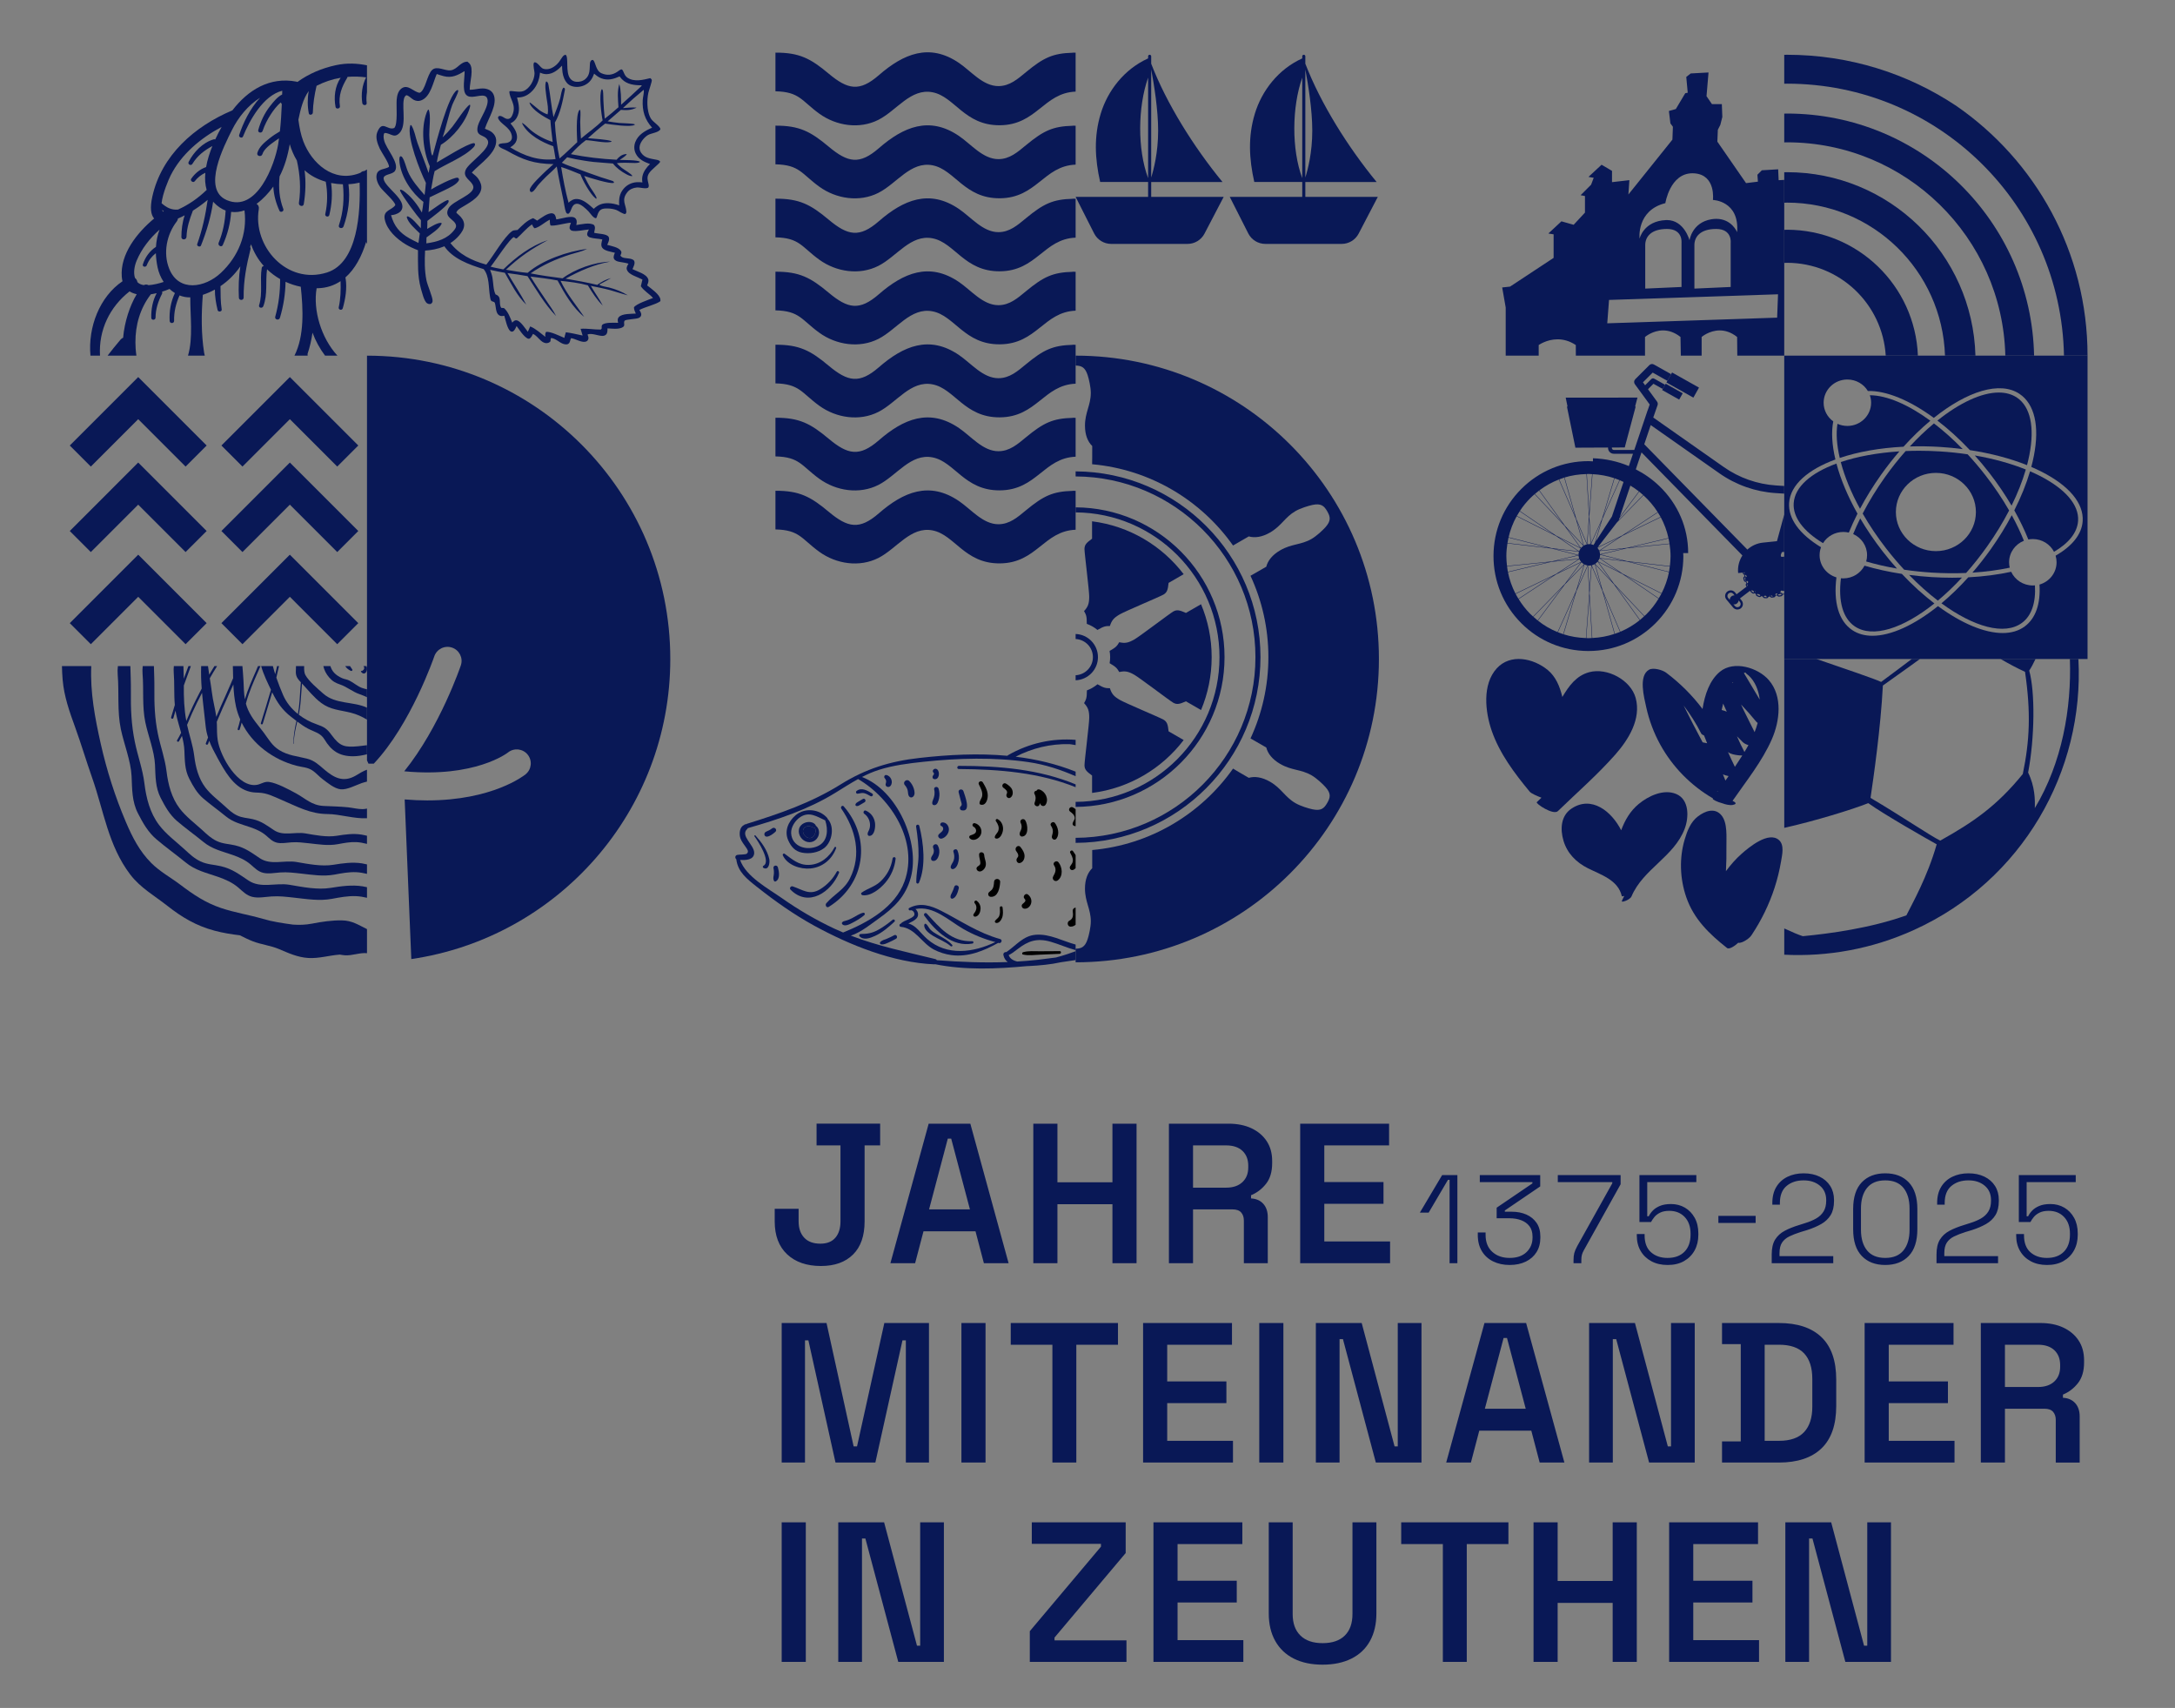<?xml version="1.0" encoding="UTF-8"?>
<svg id="Ebene_1" xmlns="http://www.w3.org/2000/svg" version="1.1" viewBox="0 0 306.802 240.89">
  <rect x="0" y="0" width="306.802" height="240.89" fill="#808080" stroke="none"/>
  <!-- Generator: Adobe Illustrator 29.2.1, SVG Export Plug-In . SVG Version: 2.1.0 Build 116)  -->
  <defs>
    <style>
      .st0 {
        fill: none;
      }

      .st1 {
        fill: #091856;
      }

      .st2 {
        fill: #fff;
      }
    </style>
  </defs>
  <g>
    <path class="st1" d="M56.413,135.471c-.279.03-.561.053-.841.078.281-.025.562-.048.841-.078Z"/>
    <path class="st1" d="M51.767,50.161v57.081c.07.162.14.317.21.465h.75c5.236-5.543,8.496-15.023,8.528-15.121.345-1.036,1.466-1.597,2.503-1.249,1.036.345,1.595,1.465,1.25,2.501-.033.097-2.938,8.685-7.986,14.947,10.026.946,14.574-2.607,14.628-2.65.851-.685,2.096-.553,2.781.297.687.849.554,2.094-.295,2.78-.24.195-4.69,3.68-13.873,3.68-1.002,0-2.066-.045-3.181-.137l.935,22.514c-.004.001-.008.001-.012.002,20.671-3.02,36.545-20.817,36.545-42.325,0-23.628-19.154-42.783-42.783-42.783Z"/>
    <path class="st1" d="M54.393,135.639c-.233.014-.467.029-.702.039.235-.01.468-.025.702-.039Z"/>
  </g>
  <path class="st1" d="M18.281,41.096c.297.192.635.323,1.005.399-.983,1.636-1.723,3.905-1.918,6.141-.124.047-.245.125-.354.253-.639.749-1.248,1.507-1.836,2.271h4.063c-.098-.668-.136-1.317-.139-1.841-.014-2.457.649-4.801,2.148-6.775.009-.011.013-.023.021-.034.28-.041.558-.098.831-.163-.572,1.059-.795,2.284-.764,3.474.01.384.596.364.601-.018.015-1.223.366-2.276.913-3.362.057-.113.048-.216.007-.302.378-.118.739-.248,1.055-.384.234.221.489.414.759.581-.588,1.227-.818,2.585-.741,3.936.022.397.634.381.626-.019-.027-1.277.251-2.429.767-3.586.471.188.979.29,1.516.275-.019,2.547.417,5.728-.322,8.218h2.367c-.032-.14-.071-.271-.095-.421-.421-2.697-.395-5.441-.182-8.158.598-.195,1.166-.445,1.703-.74-.012.973.16,1.962.384,2.898.076.316.628.231.576-.094-.173-1.089-.156-2.152-.169-3.249,0-.013-.006-.021-.007-.034,1.109-.747,2.054-1.702,2.807-2.792-.231,1.462-.277,2.96-.207,4.421.02.427.677.408.672-.02-.029-2.353.39-4.541.965-6.811.033-.132.007-.239-.051-.32.044-.128.089-.255.129-.384.396,1.145,1.013,2.182,1.81,3.067-.143.008-.273.094-.304.283-.286,1.746.17,3.534-.369,5.245-.119.379.457.496.592.143.646-1.68.286-3.465.527-5.207v-.005c.549.53,1.168.996,1.847,1.382.009,1.797-.204,3.561-.69,5.306-.117.42.537.572.661.159.499-1.668.766-3.358.792-5.081.672.306,1.39.545,2.149.698.341,3.167.519,6.919-.891,9.714h1.859c-.004-.087-.004-.175-.008-.262.321-.943.546-1.95.694-2.977.431,1.16,1.035,2.259,1.77,3.239h1.748c-2.313-2.503-3.463-6.454-2.935-9.507.062-.001.122.002.184,0,1.236-.032,2.291-.398,3.192-.998.032,1.249.021,2.444-.258,3.689-.082.365.466.495.568.137.384-1.347.621-2.829.402-4.223-.006-.043-.023-.078-.04-.113,1.378-1.206,2.326-3.019,2.933-5.02.034.105.086.199.122.302v-10.519c-.125.07-.237.15-.37.215-.204.008-.396.087-.529.235-.085.035-.167.071-.255.103-3.604,1.322-6.645-1.437-7.824-4.523-.366-.958-.558-1.996-.698-3.055.298-1.411.632-2.91,1.462-4.044-.193,1.046-.189,2.152.007,3.145.065.332.559.213.568-.093.036-1.332.235-2.525.526-3.787,1.071-.551,2.21-.933,3.401-1.135-.815,1.181-.985,2.757-.721,4.126.065.344.667.246.616-.101-.223-1.539.25-2.723,1.027-4.023.025-.042.038-.085.045-.126.852-.072,1.728-.051,2.622.066-.567,1.123-.724,2.373-.539,3.631.056.382.666.375.617-.018-.065-.52-.036-1.023.044-1.515v-3.798c-1.379-.268-2.773-.363-4.378-.018-1.986.428-3.838,1.208-5.436,2.372-.037-.015-.066-.036-.11-.045-3.829-.737-6.878,1.205-9.061,4.046-5.373,2.266-10.003,6.348-11.293,12.162-.354,1.597-.206,2.568.254,3.093-2.455,2.045-4.807,5.05-4.565,8.208.017.233.053.446.104.641-3.212,2.168-4.888,6.459-4.521,10.49h1.346c-.203-3.611,1.369-6.865,4.174-9.064ZM31.142,38.501c-2.236,2.092-5.936,2.735-7.273-.595-.887-2.211-.361-4.828,1.067-6.675.102-.132.152-.272.167-.41.313-.129.631-.284.949-.449-.334.982-.462,2.048-.466,3.057-.001.463.707.435.722-.021.046-1.337.431-2.477.903-3.7.768-.483,1.49-1.014,2.083-1.52-.301,2.128-.748,4.194-1.473,6.23-.108.304.413.503.532.204.796-1.996,1.405-4.056,1.712-6.179.031.035.058.071.09.105.539.568,1.101.934,1.672,1.147-.087,1.571-.379,3.075-.984,4.544-.16.388.41.71.585.316.662-1.489,1.081-3.054,1.175-4.671.632.084,1.266.005,1.883-.21.426,3.344-.858,6.502-3.344,8.827ZM40.87,20.337c.237.8.566,1.571,1.005,2.303.448,1.984.587,3.934.289,5.983-.064.44.611.611.685.165.263-1.589.315-3.196.113-4.777.828.768,1.873,1.3,2.99,1.618.267,1.525.271,3.008-.07,4.562-.081.367.483.503.571.138.362-1.487.464-3.014.253-4.517.552.109,1.112.169,1.665.182.195,1.976.071,3.862-.563,5.784-.136.411.511.555.652.157.683-1.923.955-3.942.694-5.954.301-.017.598-.044.887-.088.237-.036.464-.082.685-.134.133,4.061-.206,11.288-4.608,12.676-5.654,1.781-10.501-3.686-9.609-8.967.055-.328-.098-.579-.32-.716.911-.666,1.719-1.544,2.364-2.44.055,1.183.381,2.36.874,3.424.141.306.662.067.543-.245-.591-1.548-.682-3.012-.536-4.607.723-1.404,1.164-2.949,1.436-4.547ZM36.684,13.792c-1.418,1.512-2.424,3.625-2.949,5.257-.1.311.416.511.54.207.941-2.308,2.855-5.781,5.54-6.46-.006.178-.011.356-.017.535-.686.334-1.238,1.051-1.68,1.608-.8,1.005-1.341,2.166-1.686,3.391-.11.39.481.519.608.147.287-.839.678-1.612,1.163-2.356.324-.499.831-1.203,1.416-1.676.032.088.077.171.132.246-.051,1.283-.13,2.563-.269,3.84-.514.295-1.008.622-1.48.998-.681.544-1.46,1.185-1.703,2.046-.129.453.578.617.713.172.239-.787,1.223-1.443,1.854-1.902.16-.116.324-.227.492-.333-.041.294-.078.588-.128.881-.476,2.811-2.989,9.671-7.253,7.826-3.556-1.538-.33-7.712.736-9.863.904-1.822,2.269-3.499,3.971-4.564ZM24.059,24.767c1.494-2.991,4.225-5.283,7.204-6.866-.303.538-.613,1.137-.904,1.769-.069-.026-.145-.037-.228-.013-1.537.449-2.82,1.798-3.52,3.176-.175.344.327.612.527.284.72-1.181,1.672-1.885,2.82-2.522-.389.96-.709,1.972-.885,2.968-.865.297-1.582.899-2.101,1.648-.198.286.284.632.495.355.408-.534.914-.922,1.498-1.199-.078.847-.036,1.669.187,2.419-1.219,1.177-2.52,2.081-4.038,2.771-.959.086-1.626-.292-2.32-.891.138-1.382.993-3.355,1.265-3.899ZM23.103,29.805c-.034.017-.068.032-.103.055-.061-.071-.105-.162-.14-.261.079.071.16.139.243.206ZM19.274,36.767c.704-1.685,1.861-3.16,3.234-4.377-.298.78-.458,1.593-.508,2.427-.886.567-1.538,1.49-1.847,2.472-.109.35.424.46.548.132.273-.722.721-1.271,1.284-1.712.021.654.103,1.319.241,1.993.148.721.446,1.432.86,2.063-.694.23-1.39.397-2.132.458-.202-.11-.44-.131-.663-.008-.393-.056-.694-.203-.907-.422-.031-.229-.157-.444-.342-.586-.241-.716-.089-1.671.232-2.44Z"/>
  <polygon class="st1" points="19.495 53.188 19.492 53.184 9.842 62.836 12.811 65.806 19.495 59.122 26.18 65.806 29.149 62.836 19.499 53.184 19.495 53.188"/>
  <polygon class="st1" points="19.495 65.245 19.492 65.242 9.842 74.894 12.811 77.863 19.495 71.179 26.18 77.863 29.149 74.894 19.499 65.242 19.495 65.245"/>
  <polygon class="st1" points="19.495 78.24 19.492 78.237 9.842 87.889 12.811 90.858 19.495 84.174 26.18 90.858 29.149 87.889 19.499 78.237 19.495 78.24"/>
  <polygon class="st1" points="50.54 62.836 40.889 53.185 40.886 53.187 40.883 53.185 31.232 62.836 34.201 65.806 40.886 59.121 47.57 65.806 50.54 62.836"/>
  <polygon class="st1" points="50.54 74.893 40.889 65.242 40.886 65.244 40.883 65.242 31.232 74.893 34.201 77.863 40.886 71.178 47.57 77.863 50.54 74.893"/>
  <polygon class="st1" points="50.54 87.889 40.889 78.238 40.886 78.24 40.883 78.238 31.232 87.889 34.201 90.859 40.886 84.174 47.57 90.859 50.54 87.889"/>
  <path class="st1" d="M87.342,28.959c-.49-.167-.985-.285-1.505-.301-.861-.026-1.455.206-2.084.797-.624-.552-1.47-1.359-2.357-1.389-.489-.018-.858.2-1.199.526-.45-1.65-.769-3.348-1.039-5.035.914.277,1.827.682,2.716,1.032.32.874,1.385,2.803,2.119,3.375.068.054.057.062.146.052.021-.116-.012-.195-.061-.297-.218-.45-.55-.86-.814-1.285-.322-.519-.59-1.077-.868-1.622.713.245,3.68,1.173,4.18.981l.033-.094c-.058-.101-.106-.145-.22-.185-.528-.185-1.081-.329-1.613-.509-1.176-.398-2.333-.829-3.496-1.261-.65-.241-1.352-.452-1.97-.765l-.058-.03c.257-.247.506-.502.75-.763l1.211.269c.837.147,1.666.297,2.513.387.91.097,1.826.134,2.737.223.478.62,1.194,1.145,1.881,1.507.217.113.624.326.859.252-.085-.268-1.205-.914-1.487-1.136-.256-.201-.484-.426-.711-.657.758-.137,1.654-.041,2.425-.043.251-.001.668.024.851-.161-.308-.275-2.365-.252-2.861-.264.294-.223.789-.504.994-.796-.1-.043-.091-.04-.19-.028-.525.064-.935.394-1.251.794-2.183-.115-4.306-.358-6.451-.789.63-.705,1.359-1.411,2.121-1.972.912.029,2.646.426,3.43.264.098-.02.153-.022.21-.105-.467-.257-2.679-.373-3.35-.439.799-.691,1.586-1.429,2.432-2.058.792.125,3.615.554,4.175.165l-.009-.064c-.335-.144-1.695-.139-2.166-.187-.554-.061-1.104-.138-1.653-.232l1.873-1.617c.826.074,1.452.059,2.21-.316-.014-.001-.028-.002-.042-.003l-.07-.006c-.596-.049-1.222.038-1.82.074.952-.891,1.932-1.75,2.938-2.579.08.312-.122,1.073-.14,1.439-.078,1.543.29,2.759,1.323,3.905-.978.424-1.962.97-2.369,2.021-.203.525-.193,1.101.053,1.611.407.847,1.195,1.188,2.021,1.494-.236.222-.458.478-.639.746-.381.564-.561,1.168-.435,1.846-.257-.03-.524-.05-.784-.033-.742.048-1.388.365-1.872.932-.591.692-.679,1.462-.617,2.329M78.93,22.346c-.351-1.632-.57-3.39-.659-5.056.756-1.28,1.115-3.05,1.386-4.487.026-.138.055-.218-.005-.353-.084-.062-.083-.084-.191-.08-.268.327-.328,1.065-.438,1.478-.241.904-.603,1.808-.945,2.679-.316-1.475-.427-2.995-.699-4.479-.044-.235-.066-.415-.276-.559l-.086.028c-.224.5.03,1.816.092,2.377.108.735.284,1.505.134,2.243-.395-.131-.792-.346-1.133-.584-.166-.117-1.293-1.105-1.392-1.103l-.02.085c.361.985,2.037,1.945,2.937,2.41.069,1.029.205,2.054.325,3.077-1.093-.335-2.282-.974-3.153-1.716-.364-.31-.702-.714-1.111-.957l-.051.015c.016.055.03.104.056.154.803,1.514,2.787,2.572,4.344,3.105.149.586.199,1.216.322,1.813-2.332.3-4.429-.439-6.393-1.653.126-.078.249-.159.366-.252.33-.261.548-.615.587-1.038.075-.824-.438-1.495-.923-2.096.378-.183.639-.386.86-.751.553-.919.326-1.928.069-2.893.718.017,1.337-.217,1.88-.677.851-.721,1.268-1.748,1.358-2.838.323.148.614.231.972.219.881-.031,1.556-.6,2.139-1.2.014.628.052,1.239.305,1.824.205.474.508.861,1.004,1.044.604.223,1.311.157,1.885-.12.718-.348,1.069-.895,1.331-1.617.318.269.614.51,1.011.658.92.343,1.732.108,2.581-.269.103.132.206.267.323.388.724.752,1.788.866,2.774.865l.004.093c-.943.904-1.925,1.77-2.891,2.65-.001-.93-.004-2.028-.254-2.925-.317,1.07-.183,2.18-.118,3.277-.625.562-1.269,1.1-1.933,1.614-.093-.861-.157-1.724-.193-2.59-.021-.417.001-.868-.058-1.279-.017-.113-.042-.199-.116-.288l-.076.022c-.384.744-.042,3.534.144,4.376-.913.947-2.058,1.711-3.06,2.569-.05-.784-.099-1.569-.1-2.355-.001-.442.052-.882.034-1.324-.006-.131-.006-.296-.092-.401-.034.021-.046.026-.074.063-.506.7-.334,3.652-.29,4.526-.836.751-1.632,1.57-2.493,2.288M89.826,26.446c.477-.039,1.21.237,1.609.027.114-.181.086-.355.039-.554-.126-.541-.253-.915.05-1.442.303-.528,1.564-1.439,1.602-1.672-.127-.192-.327-.233-.544-.277-.831-.164-1.634-.217-2.158-.998-.203-.302-.259-.65-.175-1.003.135-.567.665-1.19,1.169-1.489.418-.248,1.599-.365,1.741-.834-.066-.414-1.025-.998-1.306-1.424-.373-.567-.503-1.35-.53-2.015-.011-.275-.006-.551.015-.827.021-.274.059-.547.112-.818.061-.297.523-1.63.495-1.808-.023-.147-.115-.197-.218-.29-1.033.245-2.231.572-3.209-.055-.573-.368-.566-1.246-.894-1.175-.176.039-.374.215-.521.316-.718.495-1.479.574-2.277.218-.785-.349-.805-1.551-1.16-1.856-.054-.047-.184.008-.238.025-.174.157-.202.327-.217.553-.048.766.026,1.532-.63,2.096-.366.315-.859.443-1.333.389-.331-.038-.613-.191-.817-.456-.697-.905-.177-3.028-.645-3.353-.19.019-.314.133-.429.277-.192.241-.332.518-.519.762-.332.436-.95.898-1.497.977-.278.041-.652.035-.888-.139-.335-.245-.565-.724-.987-.817-.062.015-.115.008-.149.069-.177.322.098,1.149.082,1.544-.036.931-.672,2.091-1.561,2.444-.672.267-1.765-.138-1.985.056.003,1.067.974,1.787.489,3.15-.068.192-.156.414-.305.558-.131.128-.304.19-.486.171-.406-.042-.751-.521-1.166-.407-.098.094-.112.105-.143.236.264.89,1.686,1.26,1.941,2.475.047.224.055.46-.062.665-.125.219-.374.347-.611.405-.312.076-.981.009-1.178.259.007.143.025.217.138.312.263.224.701.343,1.009.519,2.331,1.338,3.868,1.86,6.593,1.909l-1.079.975c-.455.455-2.217,2.046-2.262,2.626-.011.141.032.202.112.311.124.042.145.049.27-.016.296-.156.621-.76.865-1.022.35-.377.7-.763,1.072-1.119.494-.472,1.02-.921,1.484-1.422.272,1.588.6,3.139.934,4.715.117.55.171,1.22.373,1.739.04.103.077.121.158.191.111.024.159.048.255-.033.393-.328.329-1.34,1.146-1.357.517-.01,1.274.722,1.614,1.078.258.271.665.943,1.055.968.11-.105.136-.247.18-.387.281-.893.641-1.02,1.542-.992.386.012.78.08,1.144.209.323.115,1.001.647,1.295.562.098-.119.13-.199.121-.357-.057-.987-.738-1.601.142-2.71.327-.411.819-.619,1.333-.662"/>
  <path class="st1" d="M60.162,33.482c.607-.443,1.853-1.238,2.14-1.938l-.051-.116c-.584-.031-1.473.577-1.993.854.027-.375.024-.75.025-1.127.629-.486,2.604-1.948,2.93-2.542.101-.184.088-.209.026-.394-.375-.08-2.311,1.396-2.79,1.702.063-.696.116-1.391.158-2.088.698-.322,1.39-.654,2.079-.997.587-.298,1.858-.832,2.066-1.474-.038-.195-.029-.185-.192-.3-.623-.053-3.177,1.303-3.75,1.667.171-.863.271-1.74.5-2.589,1.603-1.023,4.187-1.998,5.472-3.354.17-.179.23-.276.218-.522l-.167-.077c-.972.091-4.168,2.14-5.222,2.727.148-.843.355-1.665.58-2.491,1.751-1.051,3.475-3.198,4.054-5.162.052-.179.128-.344.037-.512-.623.362-1.916,2.436-2.488,3.149-.424.528-.871,1.009-1.362,1.477.534-1.515.816-3.103,1.376-4.611.166-.45.86-1.633.835-2.021l-.125-.046c-.03.018-.061.033-.089.051-1.213.762-2.934,7.474-3.363,9.063-.034.09-.007.043-.097.131-.154-.256-.182-.651-.23-.946-.109-.655-.172-1.314-.186-1.978-.015-.967.242-2.657-.065-3.526l-.101-.024c-.086.134-.147.255-.204.404-.856,2.252-.51,5.412.446,7.585-.04.317-.112.629-.172.942-.474-1.437-1.063-2.822-1.569-4.246-.29-.814-.407-1.751-.868-2.491l-.116-.017c-.013.029-.027.057-.037.086-.509,1.611,1.395,6.452,2.211,8.062-.037.572-.121,1.147-.186,1.717-.887-1.017-1.877-2.142-2.392-3.405-.235-.575-.39-1.338-.714-1.854-.102-.164-.123-.178-.306-.216l-.108.127c-.058.271-.047.525-.012.799.279,2.091,1.717,4.255,3.371,5.517-.043.5-.14,1.004-.216,1.5-.576-1.004-1.342-2.05-2.25-2.781-.21-.169-.546-.473-.822-.445l-.008.158c.302.727,2.373,3.522,2.943,4.146l-.015,1.141c-.393-.412-1.32-1.601-1.9-1.686l-.085.074c.129.818,1.268,1.761,1.839,2.334l-.19,1.347c-.423-.199-.84-.411-1.25-.637-1.4-.781-2.18-1.723-2.618-3.282.099-.007.196-.018.294-.034.389-.059.94-.295,1.155-.64.901-1.447-2.312-3.217-2.492-4.435-.108-.73,1.265-.555,1.617-1.159.648-1.112-1.272-3.067-1.556-4.307-.073-.317-.13-.715.044-.999.366-.082.87.24,1.238.327.244.057.436.015.644-.124,1.357-.908.585-3.541.856-4.931.051-.261.124-.469.352-.616.348.028.715.486,1.041.652.328.165.679.216,1.028.091,1.367-.493,1.699-2.545,2.228-3.733.32.105.642.218.969.302,1.165.299,1.993-.129,2.959-.711.033.86-.365,2.68.2,3.323.591.673,1.814-.004,2.547.159.179.039.32.117.406.281.502.954-1.025,2.947-1.279,3.943-.416,1.636.956,1.156,1.382,2.047.564,1.176-2.633,3.102-3.099,4.166-.497,1.136.843,1.464,1.061,2.32.298,1.173-2.908,2.032-3.484,3.113-.714,1.339.905,1.524,1.057,2.406.04.234-.087.434-.22.613-.968,1.299-2.439,1.709-3.968,1.924l.023-.843ZM61.02,42.45c.034-.522-.721-2.192-.866-2.92-.277-1.383-.262-2.784-.192-4.185,1.835-.118,3.553-.691,4.788-2.116.377-.436.75-.981.719-1.583-.03-.551-.37-1-.774-1.346-.117-.099-.223-.189-.323-.304.075-.326.428-.541.699-.709.949-.592,2.555-1.357,2.803-2.574.112-.545-.114-1.081-.422-1.519-.23-.327-.597-.594-.9-.851,1.085-1.227,3.56-2.749,3.439-4.598-.028-.435-.239-.783-.563-1.063-.283-.246-.683-.381-1.026-.525l.032-.105c.416-1.334,1.852-3.379,1.157-4.79-.175-.357-.49-.581-.864-.696-.833-.255-1.631.108-2.463.093,0-.029-.001-.059-.003-.088-.012-.933.633-2.918-.051-3.631-.084-.087-.179-.163-.269-.242-1.013,0-1.416,1.084-2.357,1.218-.817.116-1.947-.691-2.632-.047-.719.675-.964,2.923-1.756,3.217-.853-.086-1.656-1.312-2.589-.588-.472.367-.609,1.029-.655,1.593-.072.854.189,3.429-.34,3.961-1.004.392-1.673-1.197-2.396.587-.304.751.044,1.654.364,2.347.215.466,1.408,2.178,1.28,2.562-.598.368-1.558.217-1.736,1.097-.12.591.174,1.285.511,1.755.404.565,2.082,2.007,2.127,2.524-.49.75-1.774.696-1.487,2.041.321,1.505,1.693,2.737,2.947,3.498.553.336,1.134.598,1.736.831.01,1.859-.09,3.567.409,5.395.16.509.437,1.829.894,2.096.186.109.312.113.517.077.156-.135.227-.197.242-.412"/>
  <path class="st1" d="M72.894,33.625c-.201.02-.241-.061-.396-.183-.496.063-2.717,3.487-3.216,4.076l-.078.092c.585.163,1.196.263,1.791.387,1.835-1.773,3.831-3.307,6.277-4.127-2.346,1.261-3.959,2.356-5.9,4.172,1.01.171,2.03.357,3.052.441,2.09-1.804,5.667-3.052,8.394-3.372-.735.36-1.598.534-2.38.782-1.977.629-3.888,1.465-5.59,2.663,1.464.3,3.021.5,4.506.699,1.763-1.314,4.514-2.292,6.703-2.351-2.226.388-4.312,1.317-6.281,2.399,1.499.252,2.985.527,4.464.875.579-.426,1.247-.784,1.951-.949-.487.288-.995.545-1.493.811l-.115.067v.095c.394.203.919.242,1.35.354.942.243,1.799.594,2.63,1.098-.848-.209-1.675-.51-2.52-.738-.888-.24-1.802-.409-2.703-.595.537.94,1.191,1.818,1.685,2.779-.856-.844-1.485-1.835-2.104-2.857-1.22-.339-2.59-.505-3.849-.631.886,1.87,2.172,3.38,3.329,5.076-1.581-1.232-2.831-3.395-3.753-5.132-1.26-.24-2.544-.39-3.817-.548.71,1.161,1.479,2.283,2.24,3.41.474.701.993,1.397,1.369,2.157-1.603-1.656-2.783-3.706-4.032-5.626-.937-.169-1.876-.311-2.82-.428.864,1.489,1.843,2.923,2.649,4.443-1.277-1.185-2.152-2.989-3.027-4.489-.697-.119-1.386-.264-2.078-.416.136.361.262.718.331,1.098.132.719.105,1.733.442,2.374.959.32.367,1.215.796,1.892.13.007.26.017.39.029.583.511.878,1.352,1.166,2.052.052-.052.104-.105.16-.155.132-.12.256-.191.439-.171.562.059,1.267,1.204,1.601,1.62l.331-.755c.778.305,1.475.965,2.14,1.467-.025-.256-.059-.486.112-.701.603-.075,1.95.59,2.567.85.051-.27.134-.531.214-.795.788.099,1.584.301,2.364.46l-.287-.947c.957-.079,1.898.126,2.852.106l.125-.144c.001-.143-.032-.407.071-.513.382-.401,1.699-.292,2.246-.296-.025-.107-.029-.115-.046-.233-.033-.208-.001-.408.144-.57.464-.518,1.752-.453,2.4-.499-.127-.285-.272-.568-.262-.886.323-.489,2.109-1.08,2.69-1.316-.537-.605-1.251-.962-1.722-1.654l.227-.941c-.392-.203-.813-.358-1.214-.546-.393-.185-.882-.45-.998-.909-.072-.29.112-.543.245-.787-.425-.13-.858-.182-1.294-.262-.276-.05-.6-.148-.744-.414-.148-.274.021-.595.118-.863-.497-.133-1.501-.263-1.795-.723-.23-.363-.068-.774.022-1.157-.557-.118-1.202-.109-1.732-.279-.201-.063-.304-.158-.402-.348-.041-.283.119-.527.238-.777-.62.043-1.842.334-2.391.171-.174-.051-.233-.154-.323-.3-.042-.29.088-.555.184-.825-.655.016-2.451.542-2.883.38-.105-.247-.087-.537-.096-.802-.718.323-1.379,1.024-2.133,1.209-.194-.109-.282-.356-.38-.548-.813.549-1.415,1.335-2.151,1.974M77.976,30.107c.166.044.276.149.346.302.072.159.114.36.145.532.659-.05,2.14-.621,2.665-.185.164.136.23.36.219.565-.006.14-.031.282-.061.419.698-.094,1.882-.415,2.496-.006.144.199.156.361.118.598-.017.11-.041.217-.062.326l-.034.172c.503.163,1.819.112,2.055.606.162.339-.073.79-.211,1.1.573.163,1.624.326,1.942.869.06.103.073.172.053.294-.019.107-.092.235-.137.334.095.18.24.253.433.314.386.12,1.324.062,1.515.456.167.345-.106.842-.243,1.157.654.338,1.963.658,2.22,1.416.104.307-.042.593-.149.879.531.43,1.807,1.28,1.867,1.997.006.075.005.149.005.224-.648.483-2.129.797-2.973,1.241.14.233.319.468.255.756-.037.166-.148.265-.29.348-.374.219-1.946.183-2.065.445-.173.376.206.691-.353.942-.576.26-1.421.138-2.041.106-.006.297.023.633-.195.866-.146.155-.373.208-.579.195-.657-.041-1.363-.397-2.02-.22.009.152-.006.066.054.231.062.172.087.345.007.519-.067.147-.2.245-.354.285-.59.154-1.436-.412-2.043-.496-.073.108-.093.202-.125.326-.051.189-.106.382-.29.487-.234.133-.582.048-.811-.053-.509-.222-1.04-.747-1.598-.781-.085.145-.078.297-.086.46-.123.163-.289.233-.489.259-.33.041-.624-.142-.864-.348-.338-.289-.698-.791-1.116-.945-.134.245-.239.487-.47.656-.167.032-.202.041-.359-.052-.563-.335-1.085-1.195-1.482-1.719-.137.275-.245.577-.499.762-.162.037-.236.064-.383-.046-.43-.323-.694-1.648-.854-2.166-.295.042-.504.095-.764-.088-.47-.33-.398-1.203-.561-1.696-.094-.286-.409-.134-.561-.39-.076-.127-.117-.449-.143-.603-.206-1.229-.06-2.789-.881-3.8-2.014-.618-4.422-1.465-5.618-3.328.068-.185.134-.233.311-.32.155-.076.335-.128.498-.186,1.285,1.741,3.129,2.641,5.179,3.198,1.023-1.241,2.485-3.893,3.638-4.72.158-.113.348-.124.536-.142.075-.008.151-.015.227-.021.672-.638,1.313-1.346,2.206-1.669.189.11.391.213.563.348.527-.346,1.564-1.184,2.211-1.01"/>
  <path class="st1" d="M151.725,7.431c-.036.001-.074.001-.112.002-.104-.001-.196-.009-.303-.009v.014c-2.803.077-4.108.692-6.591,2.743-1.16.957-2.304,1.971-3.901,1.963-2.169-.01-3.811-2.08-5.533-3.258-4.193-2.868-7.87-1.279-11.313,1.715-2.735,2.379-4.38,2.045-7.089-.223-2.556-2.141-4.146-2.969-7.5-2.954v5.452c3.418.073,3.671,1.338,6.196,3.162,2.383,1.721,5.66,2.216,8.328.862,2.593-1.316,4.553-4.49,7.641-3.885,3.119.612,4.494,4.681,9.473,4.651,5.231-.031,6.188-4.566,10.704-4.745v-5.49Z"/>
  <path class="st1" d="M116.884,20.677c-2.556-2.141-4.146-2.969-7.501-2.954v5.452c3.418.074,3.672,1.338,6.196,3.162,2.383,1.722,5.661,2.216,8.329.862,2.592-1.315,4.552-4.489,7.64-3.884,3.12.611,4.494,4.68,9.473,4.651,5.231-.031,6.189-4.567,10.705-4.746v-5.49c-.037.001-.075.002-.112.002-.104-.001-.196-.009-.304-.009v.015c-2.802.076-4.107.692-6.591,2.742-1.16.958-2.304,1.971-3.9,1.964-2.169-.01-3.811-2.08-5.533-3.258-4.193-2.869-7.871-1.28-11.313,1.714-2.735,2.379-4.38,2.045-7.089-.223"/>
  <path class="st1" d="M116.884,30.976c-2.556-2.141-4.146-2.969-7.501-2.954v5.452c3.418.074,3.672,1.338,6.196,3.162,2.383,1.722,5.661,2.216,8.329.862,2.592-1.315,4.552-4.489,7.64-3.884,3.12.611,4.494,4.68,9.473,4.651,5.231-.031,6.189-4.567,10.705-4.746v-5.49c-.037.001-.075.002-.112.002-.104-.001-.196-.009-.304-.009v.015c-2.802.076-4.107.692-6.591,2.742-1.16.958-2.304,1.971-3.9,1.964-2.169-.01-3.811-2.08-5.533-3.258-4.193-2.869-7.871-1.28-11.313,1.714-2.735,2.379-4.38,2.045-7.089-.223"/>
  <path class="st1" d="M116.884,41.276c-2.556-2.141-4.146-2.969-7.501-2.954v5.452c3.418.074,3.672,1.338,6.196,3.162,2.383,1.722,5.661,2.216,8.329.862,2.592-1.315,4.552-4.489,7.64-3.884,3.12.611,4.494,4.68,9.473,4.651,5.231-.031,6.189-4.567,10.705-4.746v-5.49c-.037.001-.075.002-.112.002-.104-.001-.196-.009-.304-.009v.015c-2.802.076-4.107.692-6.591,2.742-1.16.958-2.304,1.971-3.9,1.964-2.169-.01-3.811-2.08-5.533-3.258-4.193-2.869-7.871-1.28-11.313,1.714-2.735,2.379-4.38,2.045-7.089-.223"/>
  <path class="st1" d="M116.884,51.575c-2.556-2.141-4.146-2.969-7.501-2.954v5.452c3.418.074,3.672,1.338,6.196,3.162,2.383,1.722,5.661,2.216,8.329.862,2.592-1.315,4.552-4.489,7.64-3.884,3.12.611,4.494,4.68,9.473,4.651,5.231-.031,6.189-4.567,10.705-4.746v-5.49c-.037.001-.075.002-.112.002-.104-.001-.196-.009-.304-.009v.015c-2.802.076-4.107.692-6.591,2.742-1.16.958-2.304,1.971-3.9,1.964-2.169-.01-3.811-2.08-5.533-3.258-4.193-2.869-7.871-1.28-11.313,1.714-2.735,2.379-4.38,2.045-7.089-.223"/>
  <path class="st1" d="M116.884,61.874c-2.556-2.141-4.146-2.969-7.501-2.954v5.452c3.418.074,3.672,1.338,6.196,3.162,2.383,1.722,5.661,2.216,8.329.862,2.592-1.315,4.552-4.489,7.64-3.884,3.12.611,4.494,4.68,9.473,4.651,5.231-.031,6.189-4.567,10.705-4.746v-5.49c-.037.001-.075.002-.112.002-.104-.001-.196-.009-.304-.009v.015c-2.802.076-4.107.692-6.591,2.742-1.16.958-2.304,1.971-3.9,1.964-2.169-.01-3.811-2.08-5.533-3.258-4.193-2.869-7.871-1.28-11.313,1.714-2.735,2.379-4.38,2.045-7.089-.223"/>
  <path class="st1" d="M116.884,72.173c-2.556-2.141-4.146-2.969-7.501-2.954v5.452c3.418.074,3.672,1.338,6.196,3.162,2.383,1.722,5.661,2.216,8.329.862,2.592-1.315,4.552-4.489,7.64-3.884,3.12.611,4.494,4.68,9.473,4.651,5.231-.031,6.189-4.567,10.705-4.746v-5.49c-.037.001-.075.002-.112.002-.104-.001-.196-.009-.304-.009v.015c-2.802.076-4.107.692-6.591,2.742-1.16.958-2.304,1.971-3.9,1.964-2.169-.01-3.811-2.08-5.533-3.258-4.193-2.869-7.871-1.28-11.313,1.714-2.735,2.379-4.38,2.045-7.089-.223"/>
  <path class="st0" d="M151.725,50.161c23.628,0,42.782,19.155,42.782,42.784,0,23.627-19.154,42.782-42.782,42.782V50.161Z"/>
  <path class="st1" d="M113.665,117.992c-.377-.302-.585-.899-.173-1.262.395-.349.846-.196,1.263.003.052.025.1.025.143.014.252.284.152.731-.039,1.055-.268.453-.786.517-1.194.19"/>
  <path class="st1" d="M116.265,119.609c-.847.663-2.107.855-3.144.649-.983-.196-1.522-.832-1.924-1.711-.6-1.311-.018-2.695,1.058-3.587,1.295-1.073,3.335-.853,4.436.411.029.033.042.074.046.116,1.026,1.08.664,3.234-.472,4.122M116.402,115.706c-1.158-.526-2.218-1.282-3.482-.485-.71.447-1.375,1.427-1.323,2.299.115,1.922,2.222,2.52,3.773,1.81,1.405-.643,1.478-2.33,1.032-3.624"/>
  <path class="st1" d="M113.38,118.529c-.677-.462-.985-1.459-.397-2.117.481-.537,1.548-.698,2.039-.084.03.037.043.083.048.129.49.345.585,1.057.309,1.589-.391.755-1.299.962-1.999.483M114.898,116.747c-.043.011-.09.011-.143-.014-.416-.199-.868-.352-1.263-.004-.412.364-.204.961.173,1.263.408.327.926.263,1.194-.191.191-.323.291-.77.039-1.054"/>
  <path class="st1" d="M119.9,123.875c1.66-3.35.805-6.862-1.225-9.821-.165-.241.146-.548.35-.313,3.977,4.592,2.96,11.021-2.118,14.165-.328.204-.56-.267-.349-.509,1.125-1.294,2.53-1.883,3.342-3.522"/>
  <path class="st1" d="M121.666,126.261c-.156-.023-.285-.245-.126-.36.839-.602,1.823-.811,2.618-1.542.95-.874,1.552-1.998,1.749-3.271.041-.267.459-.254.428.025-.138,1.26-.627,2.424-1.455,3.389-.719.838-2.039,1.929-3.214,1.759"/>
  <path class="st1" d="M131.704,133.912c-1.661-.883-2.625-3.011-4.629-3.188-.245-.022-.275-.372-.033-.431.004-.001.008-.002.012-.002.235-.301.765-.469,1.06-.616.253-.126.535-.253.746-.445.307-.277.019-.841-.369-.849-.016.006-.032.009-.048.015-.224.083-.396-.223-.173-.339,1.545-.807,3.026-.344,4.531.426,2.813,1.44,5.176,3.098,8.285,3.966.369.103.175.646-.189.56-.03-.008-.059-.018-.089-.025-2.014,1.124-4.263,2.045-6.612,1.724-.855-.117-1.729-.39-2.492-.796M140.403,132.873c-1.59-.422-3.114-1.035-4.542-1.861-2.049-1.187-4.168-3.303-6.732-2.804.367.303.528.888.179,1.294-.282.328-.729.529-1.108.721-.023.011-.049.025-.072.037,1.082.237,1.684,1.325,2.659,2.179,2.784,2.441,6.505,1.924,9.616.434"/>
  <path class="st1" d="M130.385,129.162c-.171-.236.138-.529.344-.307,1.859,1.997,3.421,4,6.429,3.896.189-.006.206.293.025.328-2.854.555-5.259-1.798-6.798-3.917"/>
  <path class="st1" d="M130.38,130.436c.016-.105.143-.206.245-.123.28.234.394.585.659.844.311.305.697.524,1.073.737.71.399,1.404.76,1.957,1.373.121.136-.077.298-.206.184-.726-.641-1.675-.952-2.49-1.456-.492-.302-1.34-.89-1.238-1.559"/>
  <path d="M144.315,134.301c.764-.22,1.623-.128,2.415-.135.92-.008,1.838-.011,2.757-.017.248-.001.219.369-.021.38-.921.041-1.842.083-2.763.121-.797.032-1.627.16-2.407-.022-.176-.041-.127-.285.019-.327"/>
  <path class="st1" d="M106.427,117.962c-.07-.095.057-.215.139-.124.844.938,1.671,2.064,1.946,3.324.107.491-.055,1.624-.8,1.263-.125-.06-.163-.238-.023-.312,1.129-.588-.796-3.519-1.262-4.151"/>
  <path class="st1" d="M110.675,120.417c1.105.79,1.96,1.618,3.436,1.572,1.611-.051,2.889-1.12,3.614-2.49.067-.127.271-.022.224.109-.564,1.577-1.903,2.708-3.597,2.881-1.427.146-3.299-.461-3.928-1.848-.068-.151.102-.33.251-.224"/>
  <path class="st1" d="M122.672,117.898c-.166.017-.271-.079-.284-.242-.017-.23.11-.381.195-.587.112-.271.157-.547.136-.84-.042-.578-.333-1.119-.81-1.452-.223-.156-.052-.563.219-.446.725.311,1.185.94,1.297,1.722.078.543-.028,1.773-.753,1.845"/>
  <path class="st1" d="M119.258,129.87c.335-.084.646-.219.953-.376.493-.254,1.012-.637,1.557-.76.183-.042.299.196.163.32-.468.427-1.097.792-1.658,1.082-.365.19-1.124.615-1.467.212-.054-.063-.075-.178-.018-.247.137-.166.263-.179.47-.231"/>
  <path class="st1" d="M129.249,124.42c-.008-1.221.293-2.438.317-3.668.029-1.398-.13-2.787-.342-4.166-.044-.292.378-.386.451-.097.608,2.402.963,5.674-.048,8.004-.087.2-.377.152-.378-.073"/>
  <path d="M144.508,126.747c-.301-.305.156-.854.499-.576.371.3.563.75.444,1.226-.109.431-.498.823-.966.768-.321-.038-.502-.445-.236-.676.246-.212.583-.414.259-.742"/>
  <path d="M139.757,126.492c-.124-.006-.282-.089-.327-.214-.141-.388.187-.503.422-.732.317-.308.338-.772.372-1.187.044-.549.884-.504.856.048-.041.774-.275,2.136-1.323,2.085"/>
  <path d="M143.95,119.476c.286.364.559.756.571,1.237.01.436-.198.879-.636,1.007-.375.108-.618-.353-.442-.648.089-.147.206-.233.196-.419-.013-.227-.18-.45-.304-.628-.297-.424.281-.975.615-.549"/>
  <path d="M148.672,122.028c-.244-.358.35-.754.622-.426.566.683.702,1.961-.073,2.562-.392.304-.905-.129-.653-.566.308-.535.488-1.009.104-1.57"/>
  <path d="M145.939,113.225c.168-.432.217-.817-.011-1.241-.136-.253.07-.454.289-.462.057-.135.195-.231.39-.172.852.252,1.394,1.362.884,2.149-.238.366-.763.143-.77-.234-.031.097-.068.194-.117.286-.198.374-.818.066-.665-.326"/>
  <path d="M144.629,115.714c.364.589.531,2.232-.482,2.276-.144.006-.278-.129-.306-.261-.068-.316.148-.523.228-.812.083-.297.042-.595-.095-.868-.217-.43.41-.733.655-.335"/>
  <path d="M138.641,110.355c.396.649.787,1.355.671,2.143-.076.521-.372,1.171-.999.989-.089-.027-.147-.122-.143-.212.02-.408.33-.655.379-1.056.069-.556-.229-1.097-.47-1.577-.184-.368.353-.63.562-.287"/>
  <path class="st1" d="M134.099,122.287c.042-.359.326-.608.432-.953.123-.399.093-.796-.042-1.187-.113-.323.434-.518.566-.202.202.483.266.986.158,1.501-.091.436-.294,1.019-.772,1.134-.171.041-.363-.112-.342-.293"/>
  <path class="st1" d="M134.358,126.752c-.115.03-.264-.058-.279-.18-.033-.273.097-.468.216-.705.127-.253.23-.51.31-.781.124-.417.744-.2.637.215-.124.476-.342,1.309-.884,1.451"/>
  <path class="st1" d="M132.445,120.592c-.107.416-.396.942-.897.823-.099-.024-.192-.133-.207-.233-.05-.328.188-.486.306-.762.113-.265.109-.559-.009-.82-.194-.432.431-.755.656-.335.221.412.267.874.151,1.327"/>
  <path d="M138.969,122.33c-.178.4-.786.865-1.15.386-.106-.139-.106-.319.025-.445.229-.22.465-.221.44-.61-.024-.383-.179-.736-.175-1.128.004-.471.694-.411.719.041.032.624.42,1.129.141,1.756"/>
  <path class="st1" d="M135.226,111.75c-.113-.438.552-.569.68-.146.162.536,1.187,3.01-.277,2.681-.239-.053-.297-.412-.114-.556.261-.206.09-.499.017-.784-.102-.398-.204-.797-.306-1.195"/>
  <path class="st1" d="M131.801,113.563c-.413-.005-.319-.451-.21-.702.217-.503.311-.957.184-1.502-.094-.402.498-.513.617-.132.139.445.166.909.072,1.367-.067.327-.232.974-.663.969"/>
  <path class="st1" d="M128.274,112.362c-.219-.236-.167-.553-.231-.847-.064-.297-.207-.556-.408-.783-.365-.412.252-.954.633-.565.295.3.506.659.633,1.059.116.363.213.895-.13,1.164-.152.119-.361.119-.497-.028"/>
  <path class="st1" d="M131.739,109.881c-.158-.04-.23-.233-.186-.376.054-.177.319-.344.129-.522-.332-.31.189-.753.518-.463.443.388.276,1.546-.461,1.361"/>
  <path d="M142.006,111.973c.205-.39-.191-.659-.472-.866-.36-.264.003-.82.384-.58.344.216.697.466.855.856.146.362.119.821-.197,1.084-.346.289-.767-.12-.57-.494"/>
  <path d="M141.418,127.977c.061.501.121,1.028-.08,1.506-.138.33-.419.743-.822.69-.137-.019-.245-.175-.151-.302.192-.26.469-.37.591-.697.137-.369.101-.783.078-1.167-.012-.217.358-.247.384-.03"/>
  <path d="M148.795,116.066c.442.576.697,1.553.241,2.198-.257.361-.741.072-.658-.323.054-.261.157-.483.137-.757-.02-.272-.124-.514-.276-.737-.215-.318.322-.686.556-.381"/>
  <path d="M137.712,129.256c-.134.05-.307.061-.387-.086-.093-.171.07-.337.161-.463.285-.395.356-.929.006-1.317-.165-.183.083-.489.289-.334.362.275.553.673.534,1.129-.016.397-.198.92-.603,1.071"/>
  <path class="st1" d="M123.438,131.999c-.665.301-1.618.673-2.191.062-.124-.132-.005-.329.159-.33.934-.004,1.605-.112,2.448-.57.741-.402,1.408-.911,2.065-1.435.187-.149.426.114.248.277-.83.76-1.693,1.528-2.729,1.996"/>
  <path class="st1" d="M126.394,132.401c-.349.199-.705.382-1.074.54-.332.143-.656.315-1.022.255-.167-.027-.244-.214-.119-.339.261-.26.604-.324.937-.461.351-.145.691-.311,1.024-.492.318-.173.565.32.254.497"/>
  <path class="st1" d="M111.816,125.017c1.422.471,2.365,1.32,3.864.41.987-.598,1.816-1.474,2.357-2.488.095-.177.393-.031.317.155-1.114,2.733-4.32,4.933-6.844,2.386-.207-.208.043-.55.306-.463"/>
  <path class="st1" d="M109.725,122.322c.171.586.358,1.665-.309,1.994-.084.041-.198.01-.239-.078-.133-.282-.09-.472-.041-.772.055-.342.042-.673-.028-1.011-.083-.403.504-.518.617-.133"/>
  <path class="st1" d="M107.999,117.34c.146-.096.321-.146.477-.227.158-.082.304-.176.446-.283.339-.259.777.212.446.5-.304.267-.724.603-1.134.67-.412.067-.563-.444-.235-.66"/>
  <path class="st1" d="M122.792,112.289c-.297-.162-.601-.361-.937-.428-.311-.063-.601.068-.91.086-.187.012-.266-.263-.13-.373.717-.583,1.569-.054,2.219.351.241.151.001.497-.242.364"/>
  <path class="st1" d="M121.099,113.054c.207-.122.413-.244.62-.366.288-.169.521.293.236.461-.193.114-.386.228-.579.341-.171.101-.336.228-.542.196-.113-.019-.205-.12-.162-.24.073-.204.248-.286.427-.392"/>
  <path d="M140.745,115.542c.541.286.802.933.735,1.525-.052.463-.39,1.285-.962,1.209-.102-.013-.218-.103-.198-.222.063-.362.4-.549.508-.904.148-.487-.063-.924-.335-1.317-.126-.181.05-.398.252-.291"/>
  <path d="M136.78,118.228c-.108-.111-.072-.327.073-.39.249-.108.605-.164.762-.406.176-.271.013-.676-.264-.81-.31-.15-.172-.599.173-.514.669.166,1.083.891.853,1.547-.212.608-1.069,1.117-1.597.573"/>
  <path class="st1" d="M132.812,118.284c-.301.065-.624-.32-.401-.587.18-.216.47-.356.594-.617.091-.191.031-.485-.188-.556-.312-.101-.185-.509.102-.527.555-.036.934.477.932.996-.002.565-.486,1.171-1.039,1.291"/>
  <path class="st1" d="M124.943,110.522c.103-.304.073-.533-.153-.776-.148-.157-.019-.47.211-.437.661.095,1.052,1.003.608,1.54-.255.309-.811.102-.666-.327"/>
  <path class="st1" d="M161.951,10.944v14.182c-1.525-4.077-1.459-10.037,0-14.182M163.366,18.434c0,3.076-.635,5.508-.98,6.604v-15.24c.399,2.11.98,5.685.98,8.636M162.386,27.766v-2.097h10.056c-4.063-4.953-7.876-11.037-10.056-16.685v-1.043c0-.12-.097-.218-.217-.218-.12,0-.218.098-.218.218v.295c-3.377,1.53-5.696,4.55-6.683,7.788-.982,3.226-.824,6.368-.081,9.645h6.764v2.097h-10.226l2.61,5.155c.46.908,1.392,1.481,2.41,1.481h10.766c1.006,0,1.929-.559,2.395-1.451l2.706-5.185h-10.226Z"/>
  <path class="st1" d="M183.693,10.944v14.182c-1.525-4.077-1.459-10.037,0-14.182M185.108,18.434c0,3.076-.635,5.508-.98,6.604v-15.24c.399,2.11.98,5.685.98,8.636M184.128,27.766v-2.097h10.056c-4.063-4.953-7.876-11.037-10.056-16.685v-1.043c0-.12-.097-.218-.217-.218-.12,0-.218.098-.218.218v.295c-3.377,1.53-5.696,4.55-6.683,7.788-.982,3.226-.824,6.368-.081,9.645h6.764v2.097h-10.226l2.61,5.155c.46.908,1.392,1.481,2.41,1.481h10.766c1.006,0,1.929-.559,2.395-1.451l2.706-5.185h-10.226Z"/>
  <g>
    <rect class="st1" x="235.399" y="53.862" width="1.023" height="2.756" transform="translate(72.201 233.858) rotate(-60.672)"/>
    <rect class="st1" x="236.554" y="52.131" width="1.618" height="4.358" transform="translate(73.766 234.662) rotate(-60.677)"/>
    <path class="st1" d="M251.682,83.836v-.107l-.113.017 0.0.001-.132.019c-.041-.104-.15-.17-.266-.152l-.034.005.025-.19c.012-.088.096-.146.182-.125l.178.042c.057.013.112-.002.16-.032v-4.79c-.029-.008-.059-.013-.089-.009l-.219.028c-.088.012-.166-.055-.168-.143l-.004-.151c.048-.126.097-.254.141-.371l.339-.036v-5.28l-1.027,3.767-1.983.205c-.849.087-1.6.449-2.193.978l-14.541-14.852.91-2.705,9.684,6.799c2.34,1.643,5.085,2.609,7.938,2.792l1.212.078v-1.081l-1.143-.074c-2.655-.171-5.21-1.069-7.387-2.598l-9.945-6.982.036-.109.573-1.64c.059-.168.031-.353-.074-.496l-1.278-1.749.768-.768,1.309.736.334-.595-1.534-.862c-.134-.074-.3-.052-.408.056l-.876.876-.303-.415,1.373-1.372,2.07,1.163.528-.94-2.427-1.363c-.21-.118-.474-.082-.645.089l-1.988,1.987c-.188.188-.211.485-.054.7l2.094,2.865-.292.837-.007-.002-.188.56-.013.037 0.0 0-.151.448-.001.003-1.523,4.526h-2.888c-.151,0-.274-.123-.274-.274v-.066l1.816-.008.013-.05h.02v-.076l1.509-5.644h-.083l.338-1.264-10.126.006.258,1.258h-.083l1.193,5.802,4.605-.021v.064c0,.448.365.813.813.813h2.707l-.583,1.734c-1.584-.662-3.296-1.039-5.066-1.101v.438c-.2-.009-.399-.03-.601-.031h-.038c-3.562,0-6.915,1.384-9.441,3.896-2.536,2.522-3.938,5.881-3.948,9.457-.01,3.577,1.374,6.943,3.896,9.479,2.522,2.536,5.88,3.938,9.457,3.948h.038c3.562,0,6.915-1.383,9.441-3.895,2.536-2.522,3.938-5.881,3.948-9.458 0-.154-.016-.305-.021-.458l.699.002c.009-3.571-1.435-6.93-4.069-9.46-.991-.952-2.11-1.736-3.315-2.353l.805-2.392,14.231,14.536c-.454.716-.694,1.575-.601,2.482l.655-.068c-.001.031-.001.053-.001.053.002.128.089.23.203.245l.005.067.006.067.054-.005-.054.006.014.114c-.053.02-.099.058-.125.108-.026.049-.037.111-.025.173,0,0,.017.074.034.148.008.037.019.074.027.101l.013.046c.016.061.055.11.103.141.048.032.104.045.16.037l.025.063.025.062.024-.01-.024.01.022.053.024.052c-.045.034-.076.084-.089.14-.012.056-.002.117.027.173l.022.042.054.09c.003.005.005.008.008.013l-1.38,1.049c-.01.008-.015.019-.024.028l-.222-.272c-.26-.318-.725-.379-1.058-.14l-.016.012c-.176.126-.291.321-.318.535-.027.214.037.432.176.597l.953,1.137c.152.182.374.277.598.277.157,0,.315-.047.451-.144.174-.125.291-.318.319-.53.028-.213-.033-.429-.168-.596l-.244-.299c.003-.002.007-.001.011-.004l1.422-1.081c.006.054.031.106.074.149l.034.033.078.07.08.069.038.03.08.044.087.012c.057-.001.11-.023.151-.062l.114.073.008-.013-.008.014.049.03.051.028c-.018.055-.014.113.01.166.024.051.067.096.125.125l.044.019c.026.011.062.027.097.042l.099.038.045.016c.06.023.124.018.177-.001.053-.02.097-.059.122-.11l.009.002c.008.005.018.002.027.006l.096.023 0-.002c0,0,0.0 0.0 0.0 0l-0.0.002.057.011.057.01c.003.115.097.213.227.226,0,0,.077.004.154.009.077.002.154.001.154.001.064.001.122-.026.165-.063.026-.023.034-.057.047-.089.009-.003.018.003.027-.001l.078-.064.059-.007-.008-.056 0-0.0.008.056.056-.008.057-.008c.039.106.15.174.267.157l.281-.042c.117-.017.203-.114.21-.228l.132-.019-0-0.0.112-.017c.04.107.151.175.268.158l.281-.042c.117-.017.203-.115.21-.228l.131-.019-.005-.037.006.036.097-.015ZM229.013,67.975l-1.64,4.875-2.297,3.545.957-3.201,2.458-5.46c.178.074.348.159.521.241ZM229.103,79.102l-3.468-.404c.043-.138.066-.285.066-.437l-.001-.033h.004l-.003.011,3.402.863ZM219.263,77.412l3.467.404c-.042.138-.065.285-.066.437l.001.032-.004.001.003-.011-3.401-.863ZM222.454,73.574l1.384,3.204c-.157.037-.305.097-.439.179l-.003-.003.012-.003-.954-3.377ZM220.957,74.447l2.397,2.539c-.134.087-.252.194-.352.317l-.004-.002.01-.006-2.051-2.848ZM219.848,75.78l3.121,1.566c-.095.126-.17.267-.223.419l-.003-.001.006-.01-2.901-1.974ZM222.666,78.339c.009.163.044.319.1.464l-.003.002-.001-.012-3.491.353,3.395-.807ZM222.786,78.853c.063.147.149.282.253.401l-.003.004-.005-.011-3.16,1.525,2.915-1.919ZM223.075,79.294c.108.115.234.214.373.292l-.001.003-.008-.008-2.448,2.514,2.084-2.801ZM223.496,79.611c.139.071.291.121.451.146v.003l-.01-.004-1.441,3.199,1-3.344ZM223.891,76.767l-.001-.003h.011l.259-3.499.205,3.485c-.059-.007-.118-.011-.178-.012-.101,0-.2.01-.296.029ZM224.178,79.775c.102.001.201-.009.296-.028l.002.003-.012-.001-.259,3.5-.205-3.485c.059.007.118.011.178.011ZM224.418,76.757v-.004l.011.005,1.44-3.2-.895,2.995-.206.318c-.112-.048-.226-.094-.35-.113ZM224.966,79.557l.003.003-.011.003.953,3.377-1.384-3.205c.157-.036.305-.097.439-.178ZM227.408,82.066l-2.397-2.538c.134-.087.252-.194.352-.318l.004.002-.009.007,2.05,2.847ZM228.517,80.733l-3.12-1.565c.094-.126.169-.267.222-.419l.003.001-.006.009,2.901,1.974ZM225.699,78.174c-.009-.162-.044-.318-.1-.463l.003-.002.002.011,3.491-.352-3.396.806ZM225.579,77.661c-.063-.147-.149-.282-.252-.401l.002-.004.005.011,3.16-1.525-2.915,1.919ZM228.442,67.716l-2.293,5.094,1.599-5.351c.234.079.466.163.694.257ZM227.698,67.44l-1.714,5.734-1.57,3.489-.223-3.798.443-5.988c1.065.052,2.093.241,3.064.562ZM224.063,66.849h.032c.164 0.0.323.019.486.026l-.414,5.592-.329-5.607c.076-.001.15-.011.226-.011ZM223.785,66.863l.352,6.003-.283,3.816-1.508-3.493-1.65-5.844c.991-.3,2.029-.457,3.089-.482ZM220.646,67.362l1.542,5.459-2.249-5.207c.234-.089.468-.178.708-.252ZM219.889,67.632l2.408,5.575,1.039,3.682-2.612-2.766-3.577-4.966c.847-.635,1.767-1.148,2.743-1.525ZM217.104,69.188l3.345,4.644-3.936-4.168c.192-.166.39-.323.591-.476ZM215.898,70.218c.184-.183.381-.35.575-.519l4.209,4.458,2.237,3.104-3.401-1.706-5.128-3.49c.435-.658.936-1.278,1.508-1.847ZM214.363,72.111l4.798,3.265-5.195-2.607c.126-.223.257-.443.398-.659ZM213.937,72.815l5.554,2.786,3.163,2.153-3.779-.44-6.075-1.541c.242-1.036.621-2.03,1.137-2.958ZM212.788,75.824l5.691,1.444-5.836-.68c.041-.257.088-.512.145-.764ZM212.484,78.397c.002-.595.061-1.18.15-1.757l6.231.726,3.709.941-3.702.879-6.295.636c-.056-.47-.094-.944-.093-1.424ZM212.584,79.873l5.899-.596-5.786,1.374c-.05-.256-.081-.518-.113-.778ZM212.708,80.704l6.173-1.466,3.807-.384-3.178,2.092-5.744,2.772c-.49-.95-.849-1.961-1.058-3.014ZM213.789,83.766l5.387-2.6-4.989,3.285c-.138-.226-.277-.451-.399-.685ZM215.857,86.591c-.637-.64-1.179-1.347-1.643-2.095l5.323-3.504,3.446-1.663-2.271,3.053-4.454,4.575c-.133-.122-.272-.236-.401-.366ZM216.297,86.992l4.177-4.289-3.575,4.807c-.206-.164-.405-.339-.601-.518ZM216.94,87.541l3.812-5.125,2.67-2.742-1.09,3.646-2.627,5.837c-.987-.402-1.914-.947-2.765-1.616ZM219.755,89.175l2.463-5.472-1.716,5.742c-.252-.082-.501-.171-.747-.27ZM220.552,89.463l1.831-6.124,1.571-3.49.223,3.798-.47,6.346c-1.085-.033-2.144-.209-3.155-.531ZM224.065,90.01h-.032c-.092-0-.183-.012-.275-.014l.441-5.949.349,5.94c-.161.007-.321.023-.483.023ZM224.601,89.984l-.373-6.336.283-3.816,1.509,3.493,1.716,6.082c-1.003.335-2.055.529-3.136.578ZM227.787,89.388l-1.609-5.697,2.345,5.43c-.241.101-.489.183-.736.267ZM228.571,89.099l-2.501-5.792-1.04-3.682,2.612,2.766,3.657,5.077c-.837.673-1.754,1.219-2.728,1.631ZM231.342,87.436l-3.425-4.754,4.003,4.239c-.19.176-.379.354-.578.516ZM232.23,86.641c-.087.086-.182.161-.271.244l-4.276-4.529-2.236-3.105,3.4,1.706,5.108,3.477c-.482.791-1.051,1.536-1.725,2.207ZM233.983,84.389l-4.777-3.251,5.155,2.586c-.117.227-.246.446-.378.665ZM234.384,83.676l-5.509-2.763-3.163-2.153,3.779.44,5.931,1.505c-.206,1.039-.56,2.035-1.038,2.972ZM235.429,80.652l-5.542-1.406,5.654.659c-.032.251-.065.501-.113.747ZM235.645,78.461c-.001.469-.04.932-.096,1.39l-6.049-.704-3.709-.941,3.702-.879,6.011-.607c.085.569.142,1.147.141,1.74ZM235.497,76.669l-5.614.566,5.483-1.302c.054.242.093.489.131.736ZM235.353,75.882l-5.868,1.394-3.807.384,3.178-2.092,5.411-2.612c.49.909.853,1.894,1.086,2.927ZM234.24,72.909l-5.051,2.438,4.667-3.073c.132.209.265.417.384.635ZM233.829,72.23l-5.001,3.292-3.446,1.663.161-.217,2.523-3.26,3.752-3.854c.771.698,1.449,1.495,2.011,2.376ZM231.78,69.818l-3.464,3.559c.021-.035.042-.07.054-.109l.061-.18,2.786-3.747c.194.153.38.313.563.477ZM231.175,69.309l-2.69,3.617,1.492-4.437c.417.249.817.522,1.198.819ZM243.996,84.607l-.221-.264c-.083-.098-.119-.222-.103-.349.016-.127.082-.238.186-.312l.016-.012c.195-.14.466-.104.618.082l.19.233c-.017-.001-.031-.01-.049-.01-.35-.001-.635.282-.638.632ZM245.527,85.249c-.017.126-.083.236-.186.31-.192.137-.462.103-.614-.078l-.216-.258c.04.008.076.024.119.024.326.002.585-.246.623-.562l.176.216c.08.099.115.222.098.348ZM246.071,80.895c-.044-.006-.08-.04-.081-.088,0,0,.001-.03.002-.069l.141-.015c-.024.024-.052.045-.062.077-.01.032-.004.063.001.094ZM246.25,81.896c-.049.016-.101-.012-.115-.062l-.012-.044c-.008-.026-.019-.061-.026-.097-.017-.071-.033-.142-.033-.142-.009-.051.024-.1.074-.109.045-.008.085.021.099.061l-.022.023c-.071.075-.08.193-.011.282l.081.058c-.01.011-.02.024-.035.029ZM246.341,81.393c-.042-.055-.099-.097-.171-.105l-.014-.112-.001 0-.005-.066-.005-.066c.002-.001.004-.003.006-.004l.173.133c.069.054.077.156.017.22ZM246.492,82.651l-.05-.085-.021-.04c-.025-.047-.008-.103.038-.126.006-.003.011 0.0.017-.002-.012.075.004.154.072.206.001.001.003.001.004.002l-.06.045ZM246.572,82.167l-.046.086c-.028-.003-.053-.015-.082-.009l-.024-.051-.021-.052h0l-.025-.062-.024-.061c.034-.022.053-.057.073-.09l.075.031c.081.034.116.131.074.208ZM247.268,83.543l-.036-.029-.076-.065-.075-.067-.033-.032c-.029-.029-.017-.068-.002-.102.014.01.021.027.038.034.035.014.073.016.11.011l.055-.007.028.025.072.061.034.027c.038.031.044.089.015.129-.031.041-.089.048-.13.015ZM247.549,83.569c.02-.052.023-.109.011-.16l-.03-.07-.045-.053c.052.021.095.061.096.122l.006.183c0.0.001.001.002.001.003l-.039-.025ZM248.175,84.049l-.043-.015-.094-.037-.092-.039-.042-.019c-.048-.023-.067-.079-.044-.124.01-.02.028-.033.048-.042l.01-.004c.021-.006.043-.006.063.004l.04.017.087.037.088.034.04.015c.046.018.072.068.057.116-.015.048-.069.076-.118.057ZM249.201,84.219s-.073,0-.146-.001c-.073-.005-.146-.009-.146-.009-.053-.005-.091-.052-.084-.102.006-.051.05-.085.099-.081,0,0,.069.004.137.008.018 0.0.033 0.0.05 0l.062.101c.018.03.05.045.079.062-.015.011-.031.022-.051.022ZM249.678,84.026l-.056.008-.007.001.048-.062c.013-.017.033-.018.05-.027-.013.027-.033.05-.035.08ZM249.938,84.136c-.051.008-.098-.027-.105-.077-.007-.042.021-.078.06-.094l.125.116c.021.02.049.022.075.032l-.154.023ZM250.681,83.877l-.114.017 0.0 0-.133.02c-.004-.011-.016-.016-.022-.026l.037-.089c.034-.082.13-.116.208-.074l.073.04c-.023.034-.046.07-.049.112ZM251.221,83.946l-.281.042c-.05.007-.097-.027-.105-.077-.005-.04.018-.071.051-.089.054.009.103-.002.15-.035l.158-.024c.05-.007.097.028.105.078.007.05-.028.097-.078.104Z"/>
  </g>
  <path class="st2" d="M252.238,133.459c.412-.237,1.213-.561,1.855-.908,7.216-.56,13.779-1.988,21.627-5.79-8.519,5.585-16.638,7.016-23.482,6.698"/>
  <path class="st1" d="M293.174,92.944h-1.199c.24,6.931-1.086,14.62-4.95,21.039.043-1.156.027-3.045-.942-5.018.936-4.931.997-11.358.155-14.384.274-.408.578-.977.892-1.637h-4.935c1.146.663,2.319,1.295,3.452,1.81.836,5.735.664,9.703-.316,14.416-3.644,4.486-6.951,6.776-11.648,9.394-1.553-.777-5.368-3.397-9.829-6.027.417-2.822,1.429-9.815,1.741-15.846,1.444-1.05,3.356-2.364,5.226-3.747h-1.146c-1.388,1.06-2.836,2.128-4.326,3.237-.826-.403-5.161-1.881-9.119-3.237h-4.545v23.82c4.313-.968,9.545-2.569,11.851-3.486,2.153,1.561,8.28,5.046,9.651,5.806-1.331,4.647-3.426,8.313-4.273,10.016-5.082,1.824-10.919,2.592-14.61,2.942-.567-.177-1.507-.569-2.619-1.091v3.703c6.106.303,12.371-.796,18.32-3.5,15.289-6.949,24.021-22.396,23.171-38.211Z"/>
  <path class="st1" d="M217.045,50.162v-1.495s1.114-.809,2.666-.809c.776,0,1.661.202,2.571.809l.004,1.495h9.757v-2.634s1.064-.924,2.547-.924c.741,0,1.588.23,2.458.924l.047,2.634h2.936v-2.634s1.063-.924,2.546-.924c.742,0,1.588.23,2.459.924l.024,2.634h6.622v-24.79l-.789.043-.069-1.536-2.299.138-.626.626.069.978-1.673.206-4.047-5.851.069-1.672.351-.696.282-1.115-.069-1.81h-1.397l-.197-.286-.567-.829.282-3.346-2.513.138-.626.489.206,2.23-.35.069-.744,1.249-.585.982-.977.275.213,1.748.351.482-.069,1.81-6.208,7.737.138-2.022-2.45.282v-1.592l-1.472-.865-1.848,1.717.739.125-.37.977-1.478,1.479.614.119v2.336l-1.597,1.718-1.723-.489-1.842,1.716.739.12v3.319l-6.146,4.053-1.108.12.495,2.824v6.794h4.654ZM234.912,28.653s.646-4.213,3.823-4.214c.089,0,.181.003.274.01,3.07.226,2.613,3.753,2.613,3.753,0,0,3.758.106,3.414,4.543,0,0-.75-1.877-2.936-1.877-.22,0-.454.018-.704.06-2.731.457-3.076,2.956-3.076,2.956,0,0-.748-2.846-3.185-2.846-.036,0-.073,0-.11.002-3.182.119-3.752,2.619-3.752,2.619,0,0-.458-3.985,3.639-5.006ZM244.128,34.223v6.253l-5.119.229v-6.138c0-1.14.796-2.274,3.07-2.274s2.049,1.93,2.049,1.93ZM237.192,34.223v6.253l-5.118.229v-6.138c0-1.14.789-2.274,3.07-2.274,2.268,0,2.042,1.93,2.048,1.93ZM226.968,42.303l23.838-.796-.125,3.295-23.963.797.25-3.296Z"/>
  <path class="st1" d="M252.063,32.402c-.129,0-.253.016-.381.019v4.664c.128-.003.252-.019.381-.019,7.422,0,13.486,5.788,13.937,13.096h4.536c-.388-9.872-8.505-17.76-18.473-17.76Z"/>
  <path class="st1" d="M252.064,24.286c-.128,0-.254.008-.382.01v4.302c.128-.002.253-.019.382-.019,12.079,0,21.905,9.599,22.295,21.583h4.294c-.39-14.356-12.14-25.876-26.59-25.876Z"/>
  <path class="st1" d="M252.063,16.015c-.128,0-.254.008-.381.01v4.059c.127-.002.253-.01.381-.01,16.779,0,30.413,13.405,30.805,30.088h4.058c-.393-18.925-15.844-34.147-34.863-34.147Z"/>
  <path class="st1" d="M275.925,14.915c-6.835-4.542-15.038-7.191-23.861-7.191-.128,0-.254.008-.381.01v4.077c.128-.001.253-.01.381-.01,21.346,0,38.684,17.108,39.077,38.361h3.324c0-14.626-7.344-27.531-18.54-35.247Z"/>
  <path class="st1" d="M224.956,99.097c0-.006.001-.013.002-.019-.004.005-.008.01-.012.014.004.002.007.004.01.005M211.131,94.266c1.935-2.12,5.167-1.427,7.181.226,1.134.931,1.715,2.32,2.07,3.81.928-1.552,1.955-3.001,3.789-3.495,2.525-.68,5.859,1.094,6.553,3.633.81,2.968-1.012,5.884-2.898,8.017-2.493,2.817-5.375,5.332-8.076,7.946-.641.621-3.173-1.07-2.974-1.262.218-.212.438-.422.657-.633-.711-.256-1.49-.648-1.623-.808-2.159-2.607-4.281-5.411-5.396-8.645-.917-2.662-1.357-6.518.717-8.789"/>
  <path class="st1" d="M242.329,111.609c-.047-.007-.094-.015-.141-.024.034.026.07.049.105.074.012-.016.024-.033.036-.05M246.633,105.092c-.311-.091-.608-.226-.821-.442-.265-.27-.532-.537-.8-.804.321.75.672,1.487,1.055,2.212.086-.142.175-.283.259-.426.105-.177.207-.358.307-.54M246.655,95.268c.012.011-.461-.336-.428-.413-.075.008-.155.03-.238.062.743,1.249,1.485,2.497,2.228,3.745-.005-.044-.008-.087-.013-.131-.158-1.192-.641-2.437-1.549-3.263M237.49,99.508c.87,1.743,1.756,3.478,2.681,5.192.203.032.422.079.635.132-.151-.363-.297-.728-.436-1.096-.202-.087-.349-.178-.392-.264-.71-1.405-1.543-2.73-2.488-3.964M243.033,109.221c.113.292.232.583.357.872.148-.21.294-.421.44-.632-.305-.062-.593-.146-.797-.24M245.182,106.523c-.386-.049-1.089-.149-1.437-.458.312.703.641,1.399.977,2.091.356-.53.706-1.063,1.044-1.603-.251.009-.525-.023-.584-.03M247.715,101.769c-.678-.833-1.388-1.634-2.127-2.407.23.522.486,1.036.743,1.552.39.782.781,1.565,1.171,2.347.169-.426.315-.86.433-1.3-.083-.057-.16-.118-.22-.192M243.063,99.236c-.078.298-.147.6-.205.904.294.074.558.16.719.235-.182-.377-.354-.756-.514-1.139M244.358,96.285c.047.017.088.033.124.048-.025-.041-.049-.081-.073-.122-.017.024-.034.049-.051.074M232.208,99.716c-.293-1.346-1.122-4.411.411-5.262.595-.33,1.888.037,2.403.423,1.955,1.466,3.681,3.188,5.136,5.122.307-2.029,1.006-4.061,2.455-5.259,1.964-1.623,5.371-.58,6.896,1.183,1.983,2.294,1.542,5.794.418,8.359-1.363,3.108-3.608,5.887-5.535,8.672.047.025.094.051.141.076.464.237.321.422-.106.498-.431.077-1.011-.052-1.479-.231-.707-.18-1.417-.536-1.341-.646.008-.012.017-.025.026-.038-3.109-1.809-5.698-4.429-7.439-7.592-.914-1.661-1.583-3.452-1.986-5.305"/>
  <path class="st1" d="M236.438,111.984c-1.774-.742-3.921.284-5.285,1.411-1.204.993-1.948,2.296-2.472,3.707-1.347-2.656-4.176-4.96-7.019-3.047-1.51,1.017-1.598,2.908-1.118,4.526.529,1.782,1.8,3.052,3.43,3.873,1.842.927,4.275,1.65,4.794,3.936.012.054.158.037.35-.024-.123.229-.237.465-.339.708-.098.233.568-.031.605-.048.263-.124.641-.325.762-.611,1.609-3.825,6.003-5.583,7.491-9.515.606-1.599.678-4.131-1.199-4.916"/>
  <path class="st1" d="M250.936,118.483c-1.462-1.288-4.235,1.026-5.266,1.935-.834.736-1.556,1.569-2.213,2.454.061-1.146.086-2.294.068-3.443-.021-1.312.202-3.392-.729-4.47-.948-1.098-2.321-.552-3.296.194-1.029.787-1.5,2.032-1.858,3.237-.787,2.643-.678,5.542.217,8.144,1.067,3.099,3.237,5.188,5.754,7.173.308.242,1.097-.282,1.578-.738.134.065.511-.061.608-.102.466-.199.989-.551,1.275-.98,1.374-2.063,2.472-4.301,3.24-6.66.4-1.229.709-2.487.923-3.762.148-.888.492-2.283-.301-2.982"/>
  <g>
    <path class="st1" d="M278.562,64.239c.688.767,1.363,1.575,2.02,2.42,1.184,1.525,2.246,3.089,3.167,4.655.852-1.732,1.53-3.447,2.009-5.092-2.132-.86-4.573-1.532-7.196-1.983Z"/>
    <path class="st1" d="M272.516,80.762c1.656.103,3.271.117,4.822.051,1.015-1.146,2.005-2.391,2.949-3.722,1.189-1.676,2.235-3.389,3.116-5.092-.956-1.665-2.076-3.333-3.337-4.957-.814-1.049-1.656-2.039-2.514-2.965-1.274-.189-2.585-.326-3.921-.409-.987-.062-1.96-.091-2.914-.091-.645,0-1.281.013-1.907.04-1.015,1.146-2.005,2.391-2.95,3.723-1.188,1.675-2.234,3.389-3.115,5.092.955,1.664,2.075,3.333,3.337,4.957.814,1.048,1.656,2.038,2.514,2.964,1.274.189,2.585.326,3.92.409ZM273.074,66.697c3.12,0,5.644,2.473,5.644,5.521,0,3.042-2.524,5.515-5.644,5.515-3.12,0-5.644-2.473-5.644-5.515,0-3.048,2.524-5.521,5.644-5.521Z"/>
    <path class="st1" d="M269.398,62.967c1.385-.042,2.814-.021,4.275.07,1.077.067,2.14.169,3.181.304-1.336-1.373-2.702-2.589-4.055-3.622-1.139.95-2.282,2.038-3.401,3.248Z"/>
    <path class="st1" d="M267.924,63.664c-3.111.198-5.935.723-8.268,1.504.553,2.1,1.478,4.338,2.713,6.594.851-1.602,1.844-3.21,2.959-4.782.833-1.175,1.703-2.283,2.596-3.316Z"/>
    <path class="st1" d="M268.507,63.004c1.237-1.372,2.511-2.601,3.786-3.664-3.126-2.29-6.153-3.587-8.535-3.595.115.332.178.687.178,1.057,0,1.805-1.498,3.272-3.349,3.272-.499,0-.973-.107-1.399-.298-.213,1.333-.108,2.957.325,4.813,2.539-.855,5.615-1.412,8.994-1.585Z"/>
    <path class="st1" d="M285.49,76.268c-.475-1.182-1.049-2.388-1.712-3.6-.851,1.603-1.843,3.21-2.958,4.783-.833,1.174-1.703,2.282-2.596,3.315,1.875-.119,3.645-.357,5.267-.699-.06-.244-.092-.499-.092-.762,0-1.374.864-2.55,2.091-3.037Z"/>
    <path class="st1" d="M267.586,80.192c-.689-.768-1.364-1.576-2.02-2.421-1.184-1.525-2.246-3.089-3.167-4.654-.364.739-.696,1.476-.994,2.205,1.158.515,1.961,1.657,1.961,2.982,0,.308-.043.606-.125.889,1.371.402,2.827.737,4.345.999Z"/>
    <path class="st1" d="M277.87,63.485c2.942.451,5.684,1.172,8.059,2.122.131-.496.243-.985.336-1.465.758-3.92.137-6.782-1.749-8.057-.725-.489-1.595-.722-2.571-.722-2.426,0-5.512,1.439-8.658,3.957,1.539,1.175,3.086,2.574,4.583,4.165Z"/>
    <path class="st1" d="M286.748,82.577c-1.362,0-2.532-.794-3.056-1.932-1.852.402-3.89.67-6.051.781-1.237,1.372-2.511,2.601-3.786,3.664,4.563,3.341,8.912,4.57,11.36,2.76,1.35-.999,1.972-2.832,1.832-5.286-.098.009-.198.013-.299.013Z"/>
    <path class="st1" d="M287.744,67.124c-.444-.227-.907-.444-1.386-.651-.526,1.781-1.277,3.638-2.224,5.51.776,1.381,1.44,2.758,1.979,4.106.205-.039.418-.059.635-.059,1.307,0,2.437.731,2.989,1.797,2.047-1.198,3.285-2.69,3.395-4.365.146-2.235-1.768-4.486-5.388-6.338Z"/>
    <path class="st1" d="M260.792,75.116c.361-.882.769-1.773,1.222-2.669-1.356-2.411-2.37-4.813-2.969-7.065-3.591,1.322-5.878,3.282-6.029,5.586-.128,1.961,1.33,3.935,4.135,5.64.587-.947,1.651-1.58,2.866-1.58.267,0,.527.031.775.088Z"/>
    <path class="st1" d="M251.682,50.162v42.783h42.782v-42.783h-42.782ZM289.96,78.377c.089.295.137.606.137.928,0,1.487-1.017,2.745-2.41,3.142.169,2.716-.54,4.767-2.082,5.907-.852.631-1.911.931-3.115.931-2.575,0-5.813-1.369-9.123-3.796-3.324,2.662-6.62,4.182-9.242,4.182-1.085,0-2.053-.26-2.86-.806-1.891-1.278-2.663-3.891-2.221-7.429-1.375-.408-2.375-1.657-2.375-3.132,0-.394.071-.772.201-1.122-3.057-1.846-4.645-4.036-4.5-6.254.166-2.538,2.652-4.694,6.529-6.123-.492-2.074-.589-3.889-.304-5.372-.823-.597-1.357-1.554-1.357-2.631,0-1.808,1.498-3.275,3.349-3.275,1.234,0,2.31.651,2.891,1.621,2.602-.066,5.915,1.31,9.304,3.793,4.697-3.762,9.341-5.244,12.101-3.376,2.11,1.426,2.827,4.514,2.018,8.694-.101.524-.225,1.057-.37,1.597.525.225,1.03.461,1.513.708,3.86,1.975,5.897,4.439,5.734,6.938-.123,1.883-1.522,3.554-3.818,4.875Z"/>
    <path class="st1" d="M276.75,81.463c-.455.014-.915.021-1.38.021-.948,0-1.915-.03-2.895-.09-1.077-.067-2.14-.17-3.18-.305,1.336,1.373,2.702,2.589,4.055,3.623,1.139-.951,2.281-2.039,3.4-3.249Z"/>
    <path class="st1" d="M268.277,80.945c-1.85-.284-3.621-.674-5.272-1.161-.553,1.063-1.682,1.792-2.988,1.792-.113,0-.226-.006-.337-.016-.401,3.267.277,5.652,1.953,6.785,2.525,1.706,6.817.296,11.228-3.234-1.539-1.175-3.086-2.574-4.584-4.166Z"/>
  </g>
  <path class="st1" d="M255.184,234.395v-17.403h.478l4.639,17.403h6.438v-19.68h-3.346v17.403h-.45l-4.639-17.403h-6.466v19.68h3.346ZM248.127,234.395v-3.064h-9.278v-5.314h8.35v-3.064h-8.35v-5.173h9.137v-3.065h-12.539v19.68h12.68ZM219.72,234.395v-8.322h7.76v8.322h3.402v-19.68h-3.402v8.266h-7.76v-8.266h-3.402v19.68h3.402ZM206.9,234.395v-16.615h5.876v-3.065h-15.126v3.065h5.876v16.615h3.374ZM190.636,233.932c1.143-.572,2.015-1.401,2.615-2.489.599-1.086.9-2.38.9-3.879v-12.849h-3.374v12.933c0,1.312-.361,2.324-1.083,3.036-.721.713-1.766,1.069-3.134,1.069-1.35,0-2.39-.356-3.121-1.069-.731-.712-1.097-1.724-1.097-3.036v-12.933h-3.373v12.849c0,1.499.304,2.793.913,3.879.609,1.088,1.481,1.917,2.615,2.489,1.134.571,2.488.857,4.063.857,1.574,0,2.933-.286,4.076-.857M175.384,234.395v-3.064h-9.278v-5.314h8.35v-3.064h-8.35v-5.173h9.137v-3.065h-12.539v19.68h12.68ZM158.898,234.395v-3.036h-10.149v-.394l10.037-11.92v-4.33h-13.242v3.037h9.755v.393l-10.037,11.921v4.329h13.636ZM121.59,234.395v-17.403h.478l4.639,17.403h6.438v-19.68h-3.345v17.403h-.45l-4.639-17.403h-6.466v19.68h3.345ZM113.665,214.715h-3.402v19.68h3.402v-19.68Z"/>
  <path class="st1" d="M282.814,189.665h4.667c.994,0,1.762.258,2.306.773.543.516.815,1.214.815,2.095v.253c0,.862-.277,1.551-.829,2.066-.553.516-1.317.774-2.292.774h-4.667v-5.961ZM282.814,206.281v-7.591h5.567c.562,0,.97.145,1.223.436.253.291.379.67.379,1.138v6.017h3.374v-6.494c0-.788-.211-1.415-.632-1.884-.422-.468-.998-.721-1.729-.759v-.45c.824-.337,1.527-.872,2.108-1.603.581-.731.872-1.705.872-2.924v-.309c0-1.087-.258-2.019-.773-2.797-.516-.778-1.233-1.382-2.151-1.814-.919-.43-1.996-.646-3.233-.646h-8.407v19.68h3.402ZM275.701,206.281v-3.064h-9.278v-5.314h8.35v-3.065h-8.35v-5.173h9.138v-3.064h-12.539v19.68h12.679ZM248.922,189.665h2.025c1.592,0,2.773.408,3.542,1.223.768.816,1.153,2.02,1.153,3.613v3.908c0,1.556-.385,2.746-1.153,3.57-.769.825-1.95,1.238-3.542,1.238h-2.025v-13.552ZM250.918,206.281c2.624,0,4.63-.665,6.017-1.996,1.387-1.331,2.08-3.327,2.08-5.989v-3.711c0-2.661-.693-4.657-2.08-5.988-1.387-1.331-3.393-1.996-6.017-1.996h-8.012v2.98h2.643v13.72h-2.643v2.98h8.012ZM227.502,206.281v-17.403h.478l4.639,17.403h6.438v-19.68h-3.346v17.403h-.449l-4.639-17.403h-6.467v19.68h3.346ZM212.095,188.709h.478l2.643,9.981h-5.764l2.643-9.981ZM207.484,206.281l1.181-4.498h7.338l1.181,4.498h3.486l-5.398-19.68h-5.876l-5.398,19.68h3.486ZM188.957,206.281v-17.403h.478l4.639,17.403h6.438v-19.68h-3.346v17.403h-.449l-4.639-17.403h-6.467v19.68h3.346ZM181.032,186.601h-3.402v19.68h3.402v-19.68ZM173.922,206.281v-3.064h-9.278v-5.314h8.35v-3.065h-8.35v-5.173h9.137v-3.064h-12.539v19.68h12.68ZM151.824,206.281v-16.616h5.876v-3.064h-15.126v3.064h5.876v16.616h3.374ZM139.018,186.601h-3.402v19.68h3.402v-19.68ZM113.552,206.281v-17.234h.478l3.824,17.234h5.622l3.824-17.234h.478v17.234h3.261v-19.68h-6.297l-3.852,17.403h-.478l-3.824-17.403h-6.325v19.68h3.289Z"/>
  <path class="st1" d="M291.068,177.864c.645-.367,1.143-.87,1.492-1.509s.524-1.373.524-2.202v-.178c0-.852-.172-1.589-.515-2.21-.344-.622-.805-1.101-1.385-1.439-.58-.337-1.232-.506-1.953-.506-.628,0-1.152.089-1.572.267-.42.177-.755.396-1.003.657-.249.26-.438.527-.568.799h-.213v-4.812h6.925v-.995h-8.026v6.624h1.633c.118-.225.275-.459.471-.702.195-.242.464-.45.808-.621.343-.172.775-.258,1.296-.258.899,0,1.625.29,2.175.87.551.58.826,1.362.826,2.344v.142c0,1.03-.287,1.835-.861,2.415-.575.58-1.371.87-2.389.87-.947,0-1.722-.266-2.326-.799-.603-.533-.905-1.332-.905-2.397v-.178h-1.101v.231c0,.817.18,1.536.541,2.158.361.621.867,1.107,1.519,1.456.65.349,1.414.524,2.29.524.9,0,1.672-.184,2.317-.551M281.842,178.166v-.994h-7.582v-.409c0-.639.118-1.139.355-1.5s.577-.651,1.021-.87c.444-.219.986-.429,1.625-.631l.888-.266c.769-.249,1.438-.535,2.006-.861.569-.326,1.009-.746,1.323-1.261.314-.515.471-1.175.471-1.98v-.16c0-.745-.178-1.399-.533-1.962-.355-.562-.855-1-1.5-1.314-.646-.313-1.394-.47-2.247-.47-.852,0-1.613.163-2.281.488-.669.326-1.193.799-1.572,1.421-.379.621-.568,1.382-.568,2.281v.231h1.065v-.231c0-1.077.314-1.879.942-2.406.627-.526,1.432-.79,2.414-.79.924,0,1.684.249,2.282.746.598.497.897,1.178.897,2.042v.071c0,.616-.124,1.125-.373,1.527-.249.403-.595.731-1.039.986-.444.254-.956.47-1.536.648l-.888.284c-.781.237-1.459.509-2.033.817-.574.308-1.021.719-1.34,1.234-.32.515-.48,1.216-.48,2.104v1.225h8.683ZM263.365,176.364c-.574-.704-.861-1.678-.861-2.921v-2.983c0-1.243.287-2.217.861-2.921.574-.704,1.429-1.057,2.566-1.057,1.136,0,1.991.353,2.566,1.057.574.704.861,1.678.861,2.921v2.983c0,1.243-.287,2.217-.861,2.921-.575.704-1.43,1.056-2.566,1.056-1.137,0-1.992-.352-2.566-1.056M269.242,177.145c.811-.846,1.217-2.104,1.217-3.773v-2.841c0-1.669-.406-2.927-1.217-3.774-.81-.846-1.914-1.269-3.311-1.269s-2.501.423-3.312,1.269c-.811.847-1.216,2.105-1.216,3.774v2.841c0,1.669.405,2.927,1.216,3.773.811.846,1.915,1.27,3.312,1.27s2.501-.424,3.311-1.27M258.596,178.166v-.994h-7.582v-.409c0-.639.118-1.139.355-1.5s.577-.651,1.021-.87c.444-.219.985-.429,1.625-.631l.887-.266c.77-.249,1.439-.535,2.007-.861.568-.326,1.009-.746,1.323-1.261.313-.515.47-1.175.47-1.98v-.16c0-.745-.177-1.399-.532-1.962-.355-.562-.856-1-1.501-1.314-.645-.313-1.394-.47-2.246-.47s-1.613.163-2.282.488c-.669.326-1.192.799-1.571,1.421-.379.621-.568,1.382-.568,2.281v.231h1.065v-.231c0-1.077.314-1.879.941-2.406.627-.526,1.432-.79,2.415-.79.923,0,1.684.249,2.282.746.597.497.896,1.178.896,2.042v.071c0,.616-.124,1.125-.372,1.527-.249.403-.595.731-1.039.986-.444.254-.956.47-1.536.648l-.888.284c-.781.237-1.459.509-2.033.817-.574.308-1.021.719-1.341,1.234-.319.515-.479,1.216-.479,2.104v1.225h8.683ZM247.647,171.49h-5.256v.994h5.256v-.994ZM237.551,177.864c.645-.367,1.142-.87,1.492-1.509.349-.639.523-1.373.523-2.202v-.178c0-.852-.171-1.589-.514-2.21-.344-.622-.806-1.101-1.385-1.439-.581-.337-1.232-.506-1.954-.506-.627,0-1.151.089-1.571.267-.42.177-.755.396-1.003.657-.249.26-.438.527-.569.799h-.213v-4.812h6.925v-.995h-8.026v6.624h1.634c.118-.225.275-.459.471-.702.195-.242.464-.45.807-.621.344-.172.776-.258,1.297-.258.899,0,1.624.29,2.175.87.55.58.826,1.362.826,2.344v.142c0,1.03-.288,1.835-.862,2.415-.574.58-1.37.87-2.388.87-.947,0-1.722-.266-2.326-.799s-.906-1.332-.906-2.397v-.178h-1.1v.231c0,.817.18,1.536.541,2.158.361.621.867,1.107,1.518,1.456s1.415.524,2.291.524c.899,0,1.672-.184,2.317-.551M223.06,178.166v-.426c0-.308.027-.559.08-.755.053-.195.145-.411.275-.648l5.185-9.304v-1.297h-8.86v.995h7.688v.16l-4.954,8.878c-.201.379-.337.701-.408.968-.071.266-.107.601-.107,1.003v.426h1.101ZM215.237,177.935c.651-.319,1.154-.766,1.509-1.34.355-.575.533-1.246.533-2.016v-.177c0-.77-.178-1.412-.533-1.927s-.835-.906-1.438-1.172c-.604-.266-1.291-.399-2.06-.399h-.977v-.178l4.99-3.392v-1.598h-8.523v.995h7.422v.177l-5.043,3.427v1.492h1.829c.592,0,1.133.092,1.625.275.491.184.881.465,1.172.844.29.379.435.876.435,1.491v.107c0,.828-.284,1.515-.853,2.059-.568.545-1.361.817-2.379.817-1.006,0-1.823-.287-2.45-.861-.628-.574-.941-1.364-.941-2.37v-.356h-1.101v.338c0,.9.192,1.666.577,2.299.384.634.917,1.116,1.598,1.447.68.332,1.453.498,2.317.498.876,0,1.639-.16,2.291-.48M205.575,178.166v-12.43h-2.148l-3.143,5.292h1.243l2.717-4.617h.231v11.755h1.1ZM196.082,178.166v-3.064h-9.278v-5.314h8.35v-3.065h-8.35v-5.173h9.137v-3.064h-12.539v19.68h12.68ZM168.288,161.55h4.667c.993,0,1.761.258,2.305.773.544.516.816,1.214.816,2.095v.253c0,.862-.277,1.551-.83,2.066-.553.516-1.317.774-2.291.774h-4.667v-5.961ZM168.288,178.166v-7.591h5.567c.562,0,.97.145,1.223.436.253.291.379.67.379,1.138v6.017h3.374v-6.494c0-.788-.211-1.415-.633-1.884-.421-.468-.998-.721-1.729-.759v-.45c.825-.337,1.528-.872,2.109-1.603.581-.731.871-1.705.871-2.924v-.309c0-1.087-.258-2.019-.773-2.797-.516-.778-1.232-1.382-2.151-1.814-.918-.431-1.996-.646-3.233-.646h-8.406v19.68h3.402ZM149.159,178.166v-8.322h7.76v8.322h3.401v-19.68h-3.401v8.265h-7.76v-8.265h-3.402v19.68h3.402ZM133.696,160.594h.478l2.643,9.981h-5.764l2.643-9.981ZM129.085,178.166l1.181-4.498h7.338l1.181,4.498h3.486l-5.398-19.68h-5.876l-5.398,19.68h3.486ZM120.328,176.943c1.087-1.078,1.631-2.638,1.631-4.681v-10.712h2.193v-3.064h-8.969v3.064h3.374v10.712c0,.975-.239,1.743-.717,2.305-.478.563-1.186.844-2.123.844-.993,0-1.753-.281-2.277-.844-.525-.562-.787-1.33-.787-2.305v-1.771h-3.374v1.771c0,2.006.586,3.556,1.757,4.653,1.171,1.096,2.76,1.645,4.766,1.645,1.93,0,3.439-.539,4.526-1.617"/>
  <g>
    <path class="st1" d="M49.486,94.621c.118.057.301-.072.202-.202-.112-.149-.215-.312-.317-.474h-.679c.19.286.421.497.794.676Z"/>
    <path class="st1" d="M41.439,104.883c.011-1.09.251-2.091.492-3.116.487.369.985.723,1.52,1.003.911.476,1.772.604,2.318,1.515.942,1.572,2.055,2.382,4.036,2.381.659-.001,1.312-.12,1.962-.28v-1.281c-.404.057-.81.108-1.21.145-1.931.182-2.605.034-3.768-1.562-.674-.925-1.041-1.156-2.173-1.551-.885-.308-1.724-.763-2.467-1.336.003-.014.006-.027.008-.04.258-1.252.299-2.538.399-3.808.014-.182.032-.363.048-.545.869.929,1.676,1.965,2.697,2.729,1.318.985,2.604.991,4.163,1.38.864.216,1.588.548,2.303.982v-1.689c-1.937-.9-4.427-.448-6.159-1.973-.773-.681-2.055-1.756-2.536-2.639-.162-.297-.187-.761-.167-1.252h-1.154c-.003.075-.002.149-.006.224-.05.971-.049,1.292.677,2.045.006.007.013.014.02.021-.021.239-.043.478-.06.718-.086,1.255-.128,2.515-.356,3.753-.896-.719-1.638-1.62-2.097-2.69-.324-.754-.656-1.586-.948-2.437.127-.523.238-1.083.379-1.634h-.272c-.095.388-.18.776-.27,1.144-.122-.382-.229-.764-.326-1.144h-1.65c.32,1.189.937,2.41,1.379,3.341-.453,1.577-.946,3.148-1.425,4.708-.053.173.217.246.27.074.452-1.467.898-2.944,1.33-4.422.685,1.408,1.416,2.495,2.687,3.471.243.186.487.376.734.564-.239,1.063-.426,2.093-.432,3.202,0,.035.054.035.054,0Z"/>
    <path class="st1" d="M25.246,104.552c.15-.248.287-.502.42-.758.174.686.311,1.369.341,2.025.065,1.394.031,2.73.691,4.013.547,1.064,1.095,2.032,1.991,2.797,1.022.872,2.104,1.637,3.139,2.487,1.092.896,2.256,1.129,3.525,1.575.817.287,1.559.611,2.219,1.184.466.403.854.817,1.472.973.629.159,1.431.001,2.072-.043.869-.059,1.607.04,2.463.133,1.359.146,2.709.379,4.07.126.866-.161,1.726-.327,2.614-.29.514.021,1.01.129,1.504.25v-1.147c-.262-.059-.522-.123-.794-.166-1.155-.182-2.311-.018-3.45.167-1.437.233-3.028-.092-4.452-.333-1.493-.253-3.096.429-4.43-.459-1.003-.667-1.736-1.252-2.971-1.546-.775-.185-1.472-.168-2.231-.53-.684-.326-1.156-.785-1.702-1.286-.931-.853-1.984-1.622-2.755-2.634-.994-1.306-1.393-2.92-1.586-4.49-.186-1.512-.691-2.88-1.008-4.362.234-.548.461-1.1.704-1.648.432-.971.916-1.925,1.409-2.871.139,1.574.349,3.152.51,4.716.058.557.178,1.076.337,1.577-.104.276-.213.55-.313.827-.071.195.239.279.31.086.054-.147.113-.292.168-.438.311.826.728,1.616,1.186,2.448.986,1.789,2.186,3.983,4.225,4.642.604.195.973.2,1.531.22,1.231.045,2.145.547,3.268,1.025,2.217.943,4.037,1.985,6.506,1.994,1.687.006,3.742.691,5.538.591v-1.361c-.191.04-.386.073-.605.076-.67.011-1.411-.189-2.088-.26-1.159-.121-2.276-.127-3.434-.19-1.692-.092-2.525-1.033-3.866-1.765-.997-.544-2.695-1.468-3.828-1.622-.646-.089-1.106.299-1.671.404-2.666.495-5.213-3.972-5.567-6.312-.107-.713-.104-1.437-.111-2.154-.001-.139-.01-.277-.019-.416.544-1.299,1.114-2.587,1.7-3.868.213-.466.426-.932.64-1.397.05,1.055.148,2.102.376,3.13.14.627.344,1.226.595,1.801-.103.448-.216.894-.359,1.333-.058.18.224.256.282.078.105-.32.194-.642.275-.967,1.495,3.031,4.449,5.228,7.743,6.086.787.206,1.535.201,2.228.656.528.347.934.846,1.437,1.225.684.516,1.675,1.352,2.569,1.441.896.089,2.157-.596,2.967-.878.256-.089.496-.148.736-.208v-1.677c-.574.188-1.032.515-1.62.85-1.729.984-3.029.286-4.389-.867-.808-.685-1.4-1.275-2.454-1.543-1.37-.348-2.674-.434-3.923-1.215-1.002-.627-1.456-1.482-2.134-2.399-.837-1.131-1.682-1.99-2.256-3.284-.129-.29-.224-.574-.302-.855.023-.089.044-.178.069-.267.395-1.429.997-2.798,1.599-4.149.132-.297.261-.593.39-.889h-.352c-.101.244-.198.49-.306.732-.56,1.266-1.12,2.544-1.519,3.871-.008.029-.015.058-.024.087-.151-.844-.152-1.686-.2-2.621-.035-.693-.097-1.38-.152-2.069h-1.347c.014.569.024,1.138.04,1.707-.336.776-.657,1.552-.991,2.289-.474,1.05-.938,2.103-1.385,3.164-.154-1.138-.473-2.261-.615-3.405-.082-.656-.192-1.337-.302-2.03.33-.583.678-1.156,1.034-1.725h-.378c-.247.404-.5.807-.737,1.216-.062-.403-.12-.809-.172-1.216h-.965c-.038,1.051-.004,2.108.076,3.169-.564,1.094-1.137,2.193-1.632,3.318-.185.421-.361.845-.538,1.267-.31-1.694-.367-3.285-.35-5.019.252-.71.51-1.419.773-2.126.075-.202.148-.406.222-.609h-.343c-.221.594-.441,1.189-.658,1.784-.012-.596-.037-1.19-.052-1.784h-1.349c-.033.301-.044.603-.019.903.124,1.506.019,3.062.155,4.58-.182.579-.357,1.159-.519,1.745-.056.203.26.29.316.087.096-.344.201-.684.303-1.026.025.156.047.313.079.467.178.85.463,1.749.709,2.649-.174.356-.359.707-.564,1.049-.101.168.16.32.261.153Z"/>
    <path class="st1" d="M17.037,102.802c.447,2.139,1.423,4.518,1.524,6.681.084,1.82.04,3.564.901,5.239.715,1.389,1.43,2.654,2.6,3.652,1.334,1.139,2.746,2.137,4.098,3.247,1.425,1.17,2.945,1.473,4.602,2.055,1.067.375,2.035.798,2.897,1.546.608.527,1.115,1.067,1.921,1.271.822.208,1.869.002,2.706-.055,1.135-.078,2.098.052,3.215.172,1.775.191,3.537.495,5.314.165,1.131-.21,2.254-.427,3.413-.379.524.022,1.034.114,1.539.228v-1.49c-.204-.041-.403-.091-.612-.124-1.508-.238-3.017-.024-4.504.218-1.877.304-3.953-.12-5.813-.435-1.949-.33-4.041.56-5.783-.599-1.309-.87-2.267-1.634-3.879-2.018-1.012-.242-1.922-.219-2.913-.692-.893-.426-1.509-1.026-2.222-1.68-1.216-1.114-2.59-2.116-3.596-3.438-1.299-1.706-1.82-3.813-2.072-5.862-.249-2.029-.94-3.856-1.351-5.853-.51-2.472-.588-4.744-.559-7.256.013-1.155-.047-2.302-.074-3.45h-1.76c-.046.405-.061.811-.027,1.215.208,2.521-.084,5.149.436,7.642Z"/>
    <path class="st1" d="M51.767,131.046c-1.225-.598-2.089-1.211-3.546-1.234-1.398-.022-2.832.191-4.201.458-.954.186-1.817.196-2.7.138-1.43-.195-2.826-.394-4.258-.815-1.965-.577-3.951-.87-5.907-1.533-2.193-.743-3.89-1.89-5.72-3.275-1.357-1.027-2.877-1.845-4.087-3.053-1.663-1.662-2.684-3.658-3.593-5.795-1.517-3.568-2.702-7.281-3.548-11.051-.812-3.618-1.498-7.256-1.334-10.941h-4.136c.014.651.045,1.299.1,1.943.201,2.34.963,4.489,1.759,6.679.859,2.366,1.567,4.766,2.401,7.135,1.646,4.675,2.273,9.576,5.376,13.646,1.438,1.886,3.393,2.962,5.229,4.409,2.079,1.639,4.087,2.825,6.668,3.513,1.164.31,2.358.504,3.565.648.592.299,1.186.597,1.806.838,1.217.473,2.498.593,3.686,1.093,1.375.578,2.64,1.176,4.165,1.269,1.467.089,2.902-.355,4.362-.472.024-.002.049-.007.073-.009.234.045.471.081.715.099,1.042.075,2.12-.403,3.125-.294v-3.396Z"/>
    <path class="st1" d="M51.767,94.441v-.235c-.002-.012 0-.024-.002-.036-.013-.08-.041-.151-.067-.224h-.431c0.0 0.0.001.001.001.001.197.281.123.512-.224.694-.079-.073-.178.034-.115.114.391.496.781.155.838-.313Z"/>
    <path class="st1" d="M21.864,107.858c.076,1.63.036,3.194.808,4.695.64,1.245,1.281,2.378,2.33,3.273,1.195,1.02,2.461,1.915,3.672,2.909,1.278,1.049,2.639,1.321,4.125,1.843.956.335,1.824.715,2.596,1.385.544.472.999.956,1.722,1.138.736.187,1.674.003,2.425-.049,1.016-.07,1.88.047,2.881.155,1.591.171,3.169.443,4.762.147,1.013-.188,2.02-.382,3.059-.339.519.022,1.023.12,1.523.237v-1.335c-.231-.049-.456-.107-.693-.144-1.351-.214-2.704-.022-4.036.195-1.682.273-3.543-.107-5.21-.389-1.746-.296-3.621.501-5.182-.537-1.173-.781-2.032-1.465-3.476-1.809-.907-.217-1.723-.197-2.611-.62-.8-.382-1.352-.919-1.991-1.505-1.09-.999-2.321-1.897-3.223-3.082-1.164-1.528-1.631-3.417-1.857-5.253-.223-1.818-.842-3.456-1.211-5.246-.457-2.215-.526-4.251-.501-6.502.012-1.032-.041-2.055-.066-3.08h-1.577c-.04.359-.055.718-.025,1.076.186,2.26-.076,4.615.391,6.849.4,1.917,1.275,4.049,1.365,5.988Z"/>
    <path class="st1" d="M48.005,96.554c.981.343,1.725,1.017,2.699,1.348.409.14.744.281,1.063.438v-1.12c-.246-.06-.496-.113-.723-.2-.657-.252-1.123-.706-1.742-1.02-.395-.2-.69-.193-1.047-.352-.974-.434-1.432-.99-1.649-1.702h-.997c.126.561.382,1.1.838,1.621.485.554.89.755,1.557.988Z"/>
  </g>
  <path class="st1" d="M151.726,134.163c-.764.287-1.732.607-2.774.884-.84.115-1.681.225-2.523.32-.988.112-1.964.188-2.936.248-.611-.144-1.046-.429-1.209-.906.458-.221.797-.49,1.241-.834,1.499-1.162,2.739-1.602,4.678-1.049,1.232.352,2.334.872,3.523,1.183v-.786c-1.871-.504-3.641-1.532-5.61-1.384-1.799.135-2.768,1.507-4.156,2.439-.218-.031-.475.133-.422.417.084.441.306.759.606.992-3.333.132-6.616-.002-9.991-.257-.04-.073-.108-.132-.211-.157-4.096-1.012-8.045-1.815-11.925-3.309,1.436-.451,3.006-1.753,3.918-2.396,2.193-1.547,3.819-3.125,4.545-5.81,1.331-4.916-1.901-12.28-6.893-14.168.757-.389,1.539-.734,2.368-1,2.048-.656,4.212-.922,6.341-1.148,4.864-.516,9.946-.661,14.802.052,2.345.344,4.523,1.069,6.628,1.986v-.644c-2.737-1.095-5.573-1.76-8.46-2.109,2.35-1.206,4.898-1.837,7.569-1.77.123.003.452.054.891.135v-.742c-3.257-.256-6.575.456-9.535,2.164-.041.023-.069.053-.095.084-4.089-.376-8.267-.161-12.398.305-4.167.471-7.559,1.516-11.118,3.734-4.177,2.602-8.557,4.102-13.235,5.559-.05.016-.091.041-.124.072-.007-.004-.01-.006-.017-.009-.051-.024-.117-.002-.157.032-.029.025-.058.049-.087.074v.002c-.658.276-.717,1.278-.519,1.862.162.477.483.836.759,1.248.204.306.483.625.146.924-.185.164-1.091.106-1.366.182-.304.084-.329.447-.12.601.214,1.796,1.52,2.801,2.911,3.902,2.554,2.019,5.202,3.899,8.061,5.464,5.048,2.764,11.152,5.22,16.967,5.462.037.002.07-.008.103-.016,4.206.855,8.676.668,12.947.27.108-.003.215-.008.315-.013,1.493-.076,3.027-.211,4.505-.538.687-.092,1.371-.203,2.057-.303v-1.249ZM117.66,130.963c-2.582-1.215-5.045-2.653-7.379-4.295-1.874-1.319-5.078-3.029-5.885-5.381.817.056,1.943-.006,1.989-.96.054-1.135-2.04-2.449-.98-3.405.038-.033.065-.076.085-.121,4.27-1.217,8.507-2.624,12.309-4.962,1.085-.667,2.145-1.353,3.246-1.958,4.71,2.756,8.548,8.875,6.548,14.428-1.32,3.661-5.202,5.819-8.667,7.214-.422-.178-.845-.362-1.266-.56Z"/>
  <path class="st1" d="M151.726,110.63c-5.088-2.107-10.612-2.614-16.464-2.61-.285,0-.312.442-.025.444,5.867.045,11.362.514,16.489,2.563v-.397Z"/>
  <path d="M151.726,128.006c-.224.029-.442.214-.408.506.067.578.087,1.062-.477,1.347-.381.192-.271.834.177.838.282.002.515-.103.708-.267v-2.424Z"/>
  <path d="M151.726,120.608c-.116-.2-.248-.393-.384-.574-.159-.213-.5.033-.378.258.185.338.396.705.374,1.102-.018.347-.218.516-.384.789-.152.252.056.595.36.528.173-.039.302-.142.412-.266v-1.838Z"/>
  <path d="M151.726,114.122c-.118-.09-.242-.173-.37-.244-.402-.222-.781.331-.398.6.285.2.62.48.641.857.016.307-.229.489-.291.77-.037.164.026.303.182.369.083.035.162.05.236.05v-2.403Z"/>
  <g>
    <path class="st1" d="M166.967,104.378c-.654-.376-1.724-.995-2.127-1.228-.101-.981-.217-1.356-.736-1.657-.52-.301-5.37-2.329-6.119-2.763-.878-.505-1.173-.864-1.425-1.661-.563-.009-.794.001-1.752-.558-.444.373-.955.663-1.491.865.002,1.11-.124,1.304-.4,1.795.565.619.728,1.053.728,2.065,0,.866-.668,6.079-.668,6.681,0,.6.268.887,1.068,1.467v2.454c5.259-.666,9.86-3.442,12.922-7.46Z"/>
    <path class="st1" d="M153.301,87.987c.555.203,1.065.495,1.504.86.961-.556,1.189-.545,1.755-.552.252-.797.547-1.156,1.423-1.661.751-.433,5.599-2.463,6.119-2.763.521-.301.637-.677.738-1.657.403-.234,1.473-.852,2.127-1.23-3.062-4.016-7.663-6.794-12.922-7.458v2.454c-.8.577-1.068.869-1.068,1.467,0,.602.666,5.814.666,6.681,0,1.013-.161,1.446-.727,2.063.277.495.401.687.385,1.796Z"/>
    <path class="st1" d="M154.876,92.683c0-1.765-1.403-3.198-3.151-3.266v.712c1.354.067,2.439,1.182,2.439,2.554s-1.084,2.487-2.439,2.554v.711c1.747-.068,3.151-1.501,3.151-3.265Z"/>
    <path class="st1" d="M172.731,92.683c0-11.608-9.412-21.057-21.006-21.126v.712c11.2.069,20.294,9.197,20.294,20.414,0,11.218-9.093,20.347-20.294,20.416v.71c11.594-.069,21.006-9.515,21.006-21.126Z"/>
    <path class="st1" d="M169.417,100.146c.963-2.296,1.498-4.817,1.498-7.463,0-2.647-.535-5.168-1.498-7.463-.652.377-1.727.997-2.132,1.23-.9-.404-1.283-.492-1.802-.192-.52.301-4.702,3.487-5.453,3.921-.878.504-1.335.58-2.152.401-.289.484-.395.69-1.362,1.232.05.284.081.575.081.871,0,.298-.031.588-.074.858.961.553,1.066.76,1.355,1.245.818-.18,1.276-.103,2.152.401.751.434,4.933,3.618,5.453,3.919.519.3.902.214,1.802-.19.405.233,1.48.853,2.132,1.23Z"/>
    <path class="st1" d="M151.726,50.161v1.398c.803.017,1.326.216,1.696,1.354.178.548.444,1.68.444,2.503,0,1.736-.821,2.744-.821,4.624,0,1.31.4,2.267,1.022,2.867,0,.778,0,2.566-.015,2.571,8.215.732,15.38,5.097,19.879,11.462,0,0,1.546-.895,2.22-1.284.833.241,1.861.108,2.996-.546,1.627-.941,2.089-2.158,3.594-3.026.712-.411,1.825-.745,2.388-.866,1.235-.262,1.65.14,2.089.9.439.76.578,1.321-.268,2.259-.385.426-1.231,1.223-1.943,1.635-1.503.868-2.787.66-4.415,1.6-1.135.655-1.763,1.481-1.972,2.319-.673.389-2.224,1.283-2.228,1.277,1.617,3.49,2.526,7.374,2.526,11.474,0,4.098-.909,7.982-2.522,11.467,0,0,1.551.893,2.224,1.282.209.839.837,1.664,1.972,2.321,1.628.939,2.912.731,4.417,1.6.711.41,1.558,1.207,1.943,1.637.846.936.705,1.496.266,2.257-.439.76-.854,1.162-2.089.9-.563-.121-1.676-.456-2.388-.866-1.505-.87-1.967-2.087-3.594-3.026-1.135-.654-2.163-.786-2.995-.548-.674-.387-2.221-1.282-2.218-1.302-4.502,6.384-11.667,10.75-19.867,11.487v2.566c-.622.6-1.022,1.556-1.022,2.869,0,1.876.824,2.886.824,4.622,0,.823-.267,1.954-.445,2.502-.37,1.14-.894,1.338-1.698,1.357v1.919c23.628,0,42.782-19.155,42.782-42.783s-19.154-42.783-42.782-42.783Z"/>
    <path class="st1" d="M177.801,92.683c0-14.405-11.687-26.13-26.076-26.199v.712c13.997.069,25.365,11.473,25.365,25.487s-11.368,25.419-25.365,25.488v.711c14.389-.069,26.076-11.794,26.076-26.199Z"/>
  </g>
</svg>
